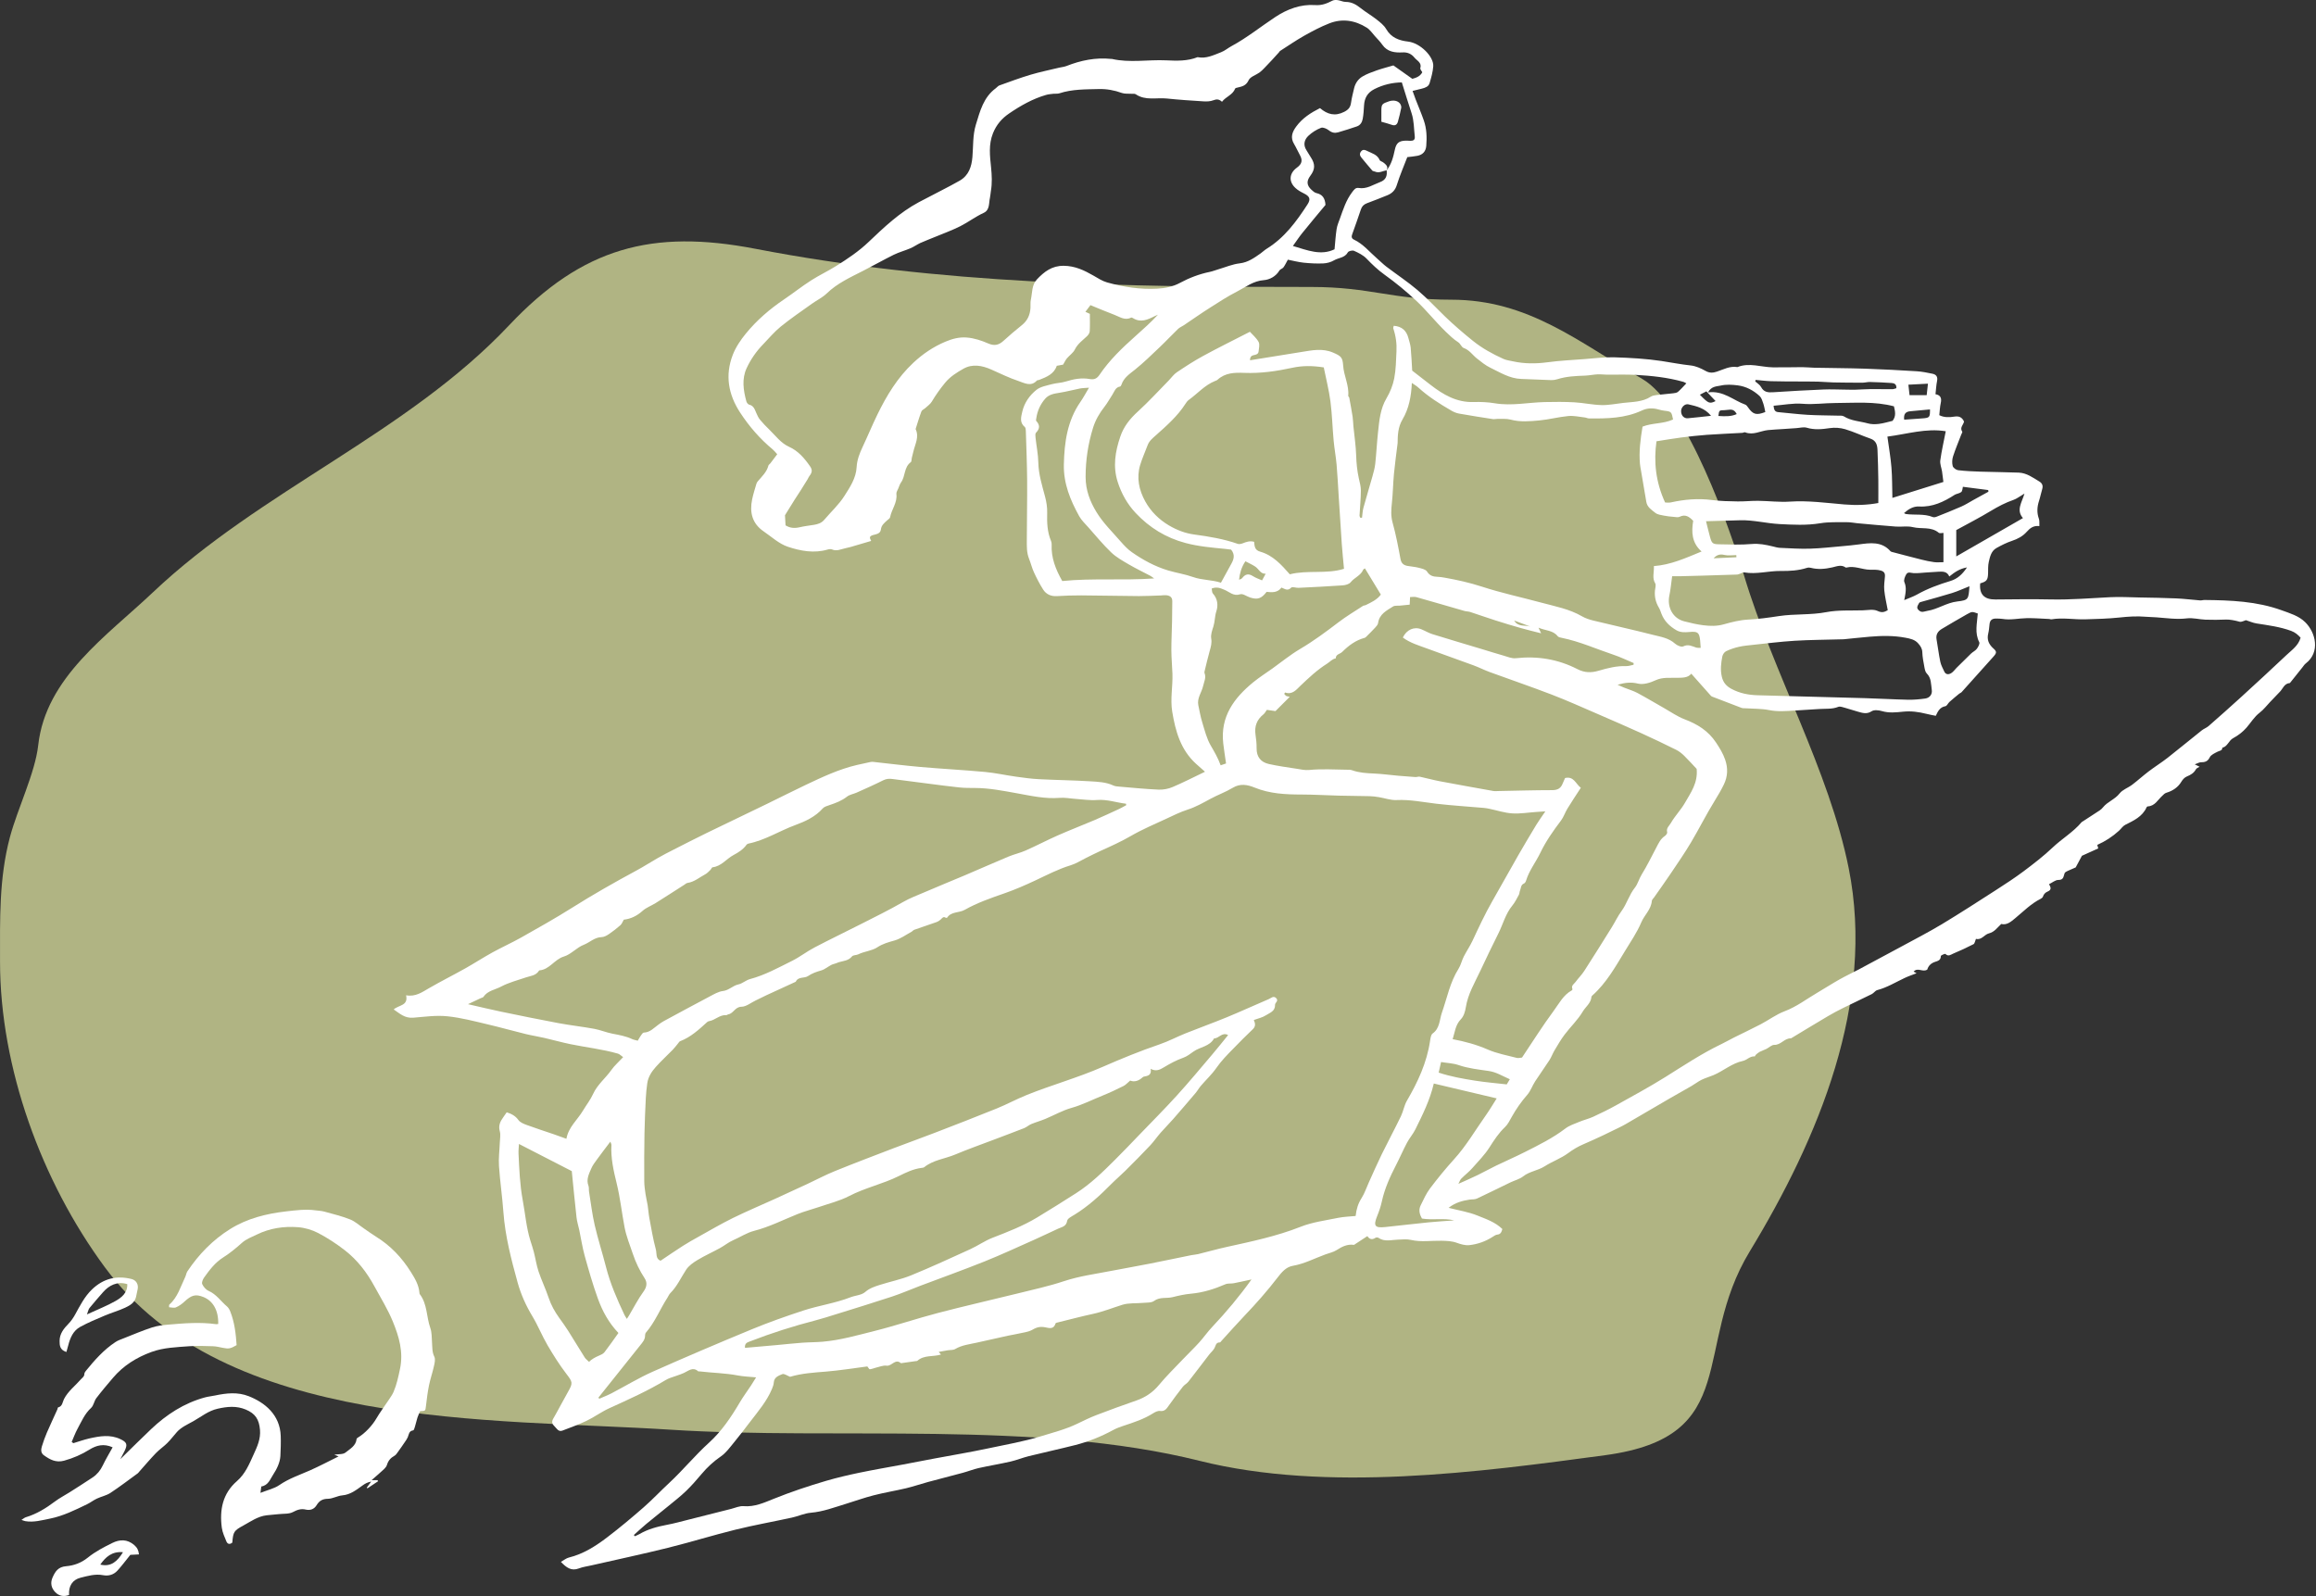 <svg width="1036" height="714" viewBox="0 0 1036 714" fill="none" xmlns="http://www.w3.org/2000/svg">
<rect x="0" y="0" width="1036" height="714" fill="#333333" stroke="none"/>
<path d="M337.882 111.299C420.876 127.297 501.876 128.382 586.538 128.382C613.112 128.382 622.603 134.076 649.177 134.076C683.802 134.076 706.069 152.994 734.593 169.508C754.685 181.14 774.151 237.463 780.148 257.455C793.26 301.158 818.23 344.73 826.969 388.426C838.977 448.463 813.473 509.171 782.679 559.89C756.551 602.925 779.765 642.673 718.143 651.001C661.606 658.641 593.466 667.759 536.554 653.531C463.448 635.255 374.066 644.378 299.919 639.612C219.548 634.445 100.759 640.034 46.834 566.85C18.538 528.449 0.013 477.652 0.013 430.185C0.013 411.278 -0.473 392.937 4.442 374.506C7.837 361.774 15.721 345.76 17.096 333.38C20.467 303.046 47.867 284.448 68.346 265.047C116.653 219.283 182.02 194.009 227.79 145.465C260.533 110.737 291.767 102.409 337.882 111.299Z" fill="#B0B483"/>
<path d="M538.979 345.221C537.444 343.857 536.18 342.778 534.958 341.655C528.111 335.39 525.795 327.079 524.36 318.357C523.437 312.702 524.644 307.091 524.46 301.451C524.346 297.942 523.991 294.447 523.976 290.952C523.962 286.591 524.204 282.229 524.289 277.868C524.346 274.927 524.317 271.972 524.388 269.031C524.431 267.099 523.266 266.446 521.647 266.289C520.865 266.218 520.07 266.36 519.288 266.389C516.021 266.488 512.739 266.687 509.472 266.673C500.862 266.616 492.253 266.417 483.63 266.36C480.007 266.346 476.37 266.474 472.747 266.687C470.105 266.843 467.988 265.877 466.624 263.746C465.061 261.289 463.726 258.675 462.504 256.032C461.609 254.1 461.126 251.983 460.331 250.009C459.194 247.21 459.308 244.283 459.322 241.371C459.322 232.549 459.535 223.712 459.464 214.89C459.408 207.559 459.109 200.229 458.882 192.898C458.867 192.245 458.811 191.349 458.399 191.009C455.97 189.02 456.765 186.505 457.291 184.175C458.2 180.197 460.558 176.859 463.641 174.401C465.445 172.966 468.116 172.526 470.46 171.886C472.52 171.318 474.722 171.318 476.754 170.679C480.277 169.585 483.843 168.903 487.451 169.571C489.668 169.983 490.804 169.216 491.926 167.553C496.359 161.018 502.013 155.62 507.866 150.406C511.318 147.323 514.771 144.269 517.981 140.788C517.456 141.015 516.93 141.229 516.418 141.484C513.35 143.047 510.267 144.439 506.872 142.365C506.602 142.209 506.176 141.982 505.991 142.081C503.15 143.544 500.848 141.712 498.433 140.817C494.853 139.467 491.33 137.961 487.778 136.512C487.039 137.492 486.357 138.401 485.533 139.495C486.173 139.794 486.826 140.092 487.522 140.419C487.522 143.004 487.608 145.604 487.466 148.19C487.423 148.943 486.855 149.809 486.286 150.363C484.326 152.239 482.081 153.759 480.803 156.359C480.05 157.893 478.402 158.973 477.251 160.322C476.683 160.99 476.313 161.842 475.546 163.135C475.106 163.22 474.012 163.419 472.719 163.647C471.497 167.355 468.145 168.676 464.778 169.983C464.465 170.111 463.996 170.04 463.811 170.253C461.212 173.122 458.271 171.361 455.714 170.508C451.551 169.116 447.559 167.17 443.524 165.366C439.362 163.49 434.958 162.681 430.952 164.968C428.039 166.616 425.07 168.448 422.797 171.205C420.581 173.89 418.592 176.688 416.816 179.672C416.148 180.794 414.941 181.604 413.946 182.527C413.364 183.067 412.412 183.422 412.171 184.062C411.19 186.647 410.423 189.318 409.571 191.946C411.275 195.484 409.343 198.666 408.59 201.962C408.363 202.928 408.093 203.894 407.866 204.86C407.71 205.513 407.809 206.465 407.411 206.764C404.328 209.008 405.053 213.029 403.092 215.771C402.524 216.566 402.226 217.561 401.842 218.484C401.501 219.308 400.876 220.203 400.976 220.984C401.473 224.877 398.816 227.875 398.163 231.412C398.063 231.952 397.282 232.378 396.799 232.833C395.563 233.969 394.256 234.978 394.043 236.882C393.816 238.899 391.656 239.013 390.449 239.396C388.659 239.965 389.014 240.689 389.696 241.996C386.499 242.948 383.544 243.829 380.589 244.681C379.737 244.923 378.87 245.122 378.004 245.306C376.1 245.704 374.281 246.713 372.221 245.818C371.667 245.576 370.858 245.661 370.247 245.846C364.138 247.65 358.057 246.485 352.403 244.596C348.468 243.275 345.115 240.135 341.564 237.706C336.449 234.197 335.242 229.182 336.449 223.414C336.946 221.027 337.7 218.711 338.381 216.367C338.495 215.955 338.779 215.572 339.063 215.231C340.868 213.1 342.984 211.182 343.723 208.312C343.822 207.914 344.32 207.644 344.59 207.289C345.598 205.968 346.593 204.633 347.672 203.212C346.863 202.345 346.309 201.607 345.627 201.038C339.93 196.308 335.156 190.81 331.093 184.601C325.752 176.447 324.288 167.838 327.783 158.76C329.104 155.35 331.278 152.125 333.608 149.27C338.481 143.289 344.32 138.274 350.727 133.941C354.804 131.185 358.683 128.102 362.831 125.445C366.468 123.115 370.417 121.268 374.083 118.967C379.126 115.799 384.084 112.489 388.474 108.312C395.435 101.677 402.453 95.029 411.048 90.44C414.429 88.636 417.867 86.903 421.263 85.127C423.962 83.706 426.675 82.342 429.318 80.808C433.352 78.464 434.617 74.585 434.986 70.238C435.398 65.422 435.086 60.492 436.52 55.804C438.367 49.766 439.93 43.501 445.471 39.452C446.011 39.055 446.451 38.43 447.048 38.217C451.693 36.554 456.325 34.821 461.055 33.415C465.26 32.164 469.579 31.298 473.841 30.261C474.935 30.005 476.086 29.92 477.109 29.508C483.516 26.993 490.079 25.644 496.998 26.354C497.112 26.354 497.225 26.34 497.339 26.354C505.394 28.215 513.549 26.61 521.647 26.993C526.378 27.221 531.151 27.391 535.711 25.573C539.533 26.368 542.871 24.649 546.238 23.356C547.9 22.717 549.321 21.467 550.912 20.614C557.802 16.892 563.897 11.963 570.404 7.658C575.845 4.05 581.826 1.833 588.29 2.274C591.358 2.487 593.56 1.549 596.004 0.299C596.672 -0.042 597.609 -0.042 598.39 0.058C599.598 0.214 600.763 0.853 601.956 0.853C604.641 0.853 606.673 2.061 608.676 3.652C610.963 5.456 613.506 6.934 615.794 8.724C617.371 9.974 619.104 11.309 620.07 13C622.329 16.892 625.866 18.142 629.915 18.611C635.257 19.222 641.422 25.317 641.124 29.65C640.954 32.193 640.215 34.722 639.49 37.194C639.036 38.756 637.515 39.282 636.038 39.651C634.745 39.978 633.467 40.291 631.876 40.674C632.415 42.18 632.813 43.345 633.254 44.482C634.475 47.635 635.811 50.733 636.919 53.929C638.198 57.608 638.311 61.444 637.999 65.28C637.8 67.709 636.436 69.23 634.063 69.698C632.558 69.997 631.023 70.11 629.517 70.295C627.94 74.415 626.15 78.535 624.815 82.811C624.09 85.155 622.684 86.49 620.624 87.343C617.598 88.593 614.529 89.758 611.461 90.923C610.097 91.434 609.23 92.273 608.747 93.722C607.511 97.472 606.162 101.166 604.84 104.888C604.485 105.868 604.585 106.692 605.608 107.175C609.813 109.15 612.668 112.773 616.078 115.714C617.456 116.893 618.72 118.2 620.155 119.294C624.801 122.817 629.688 126.042 634.12 129.806C638.425 133.458 642.289 137.634 646.366 141.57C650.344 145.405 654.521 148.985 658.84 152.466C663.059 155.861 667.662 158.362 672.507 160.564C673.814 161.16 675.319 161.317 676.74 161.643C681.869 162.78 687.011 162.766 692.225 162.07C697.709 161.331 703.25 161.061 708.762 160.649C713.251 160.308 717.769 159.711 722.258 159.853C729.262 160.081 736.294 160.464 743.213 161.501C747.56 162.155 751.865 163.022 756.254 163.49C758.542 163.732 760.857 164.769 762.903 165.92C764.707 166.943 766.228 166.857 768.046 166.246C771.015 165.252 773.871 163.647 777.195 164.229C782.508 162.098 787.779 164.272 793.078 164.343C797.439 164.414 801.801 164.257 806.176 164.257C807.966 164.257 809.771 164.471 811.561 164.513C819.147 164.669 826.733 164.684 834.32 164.939C842.006 165.195 849.691 165.621 857.377 166.09C859.735 166.232 862.094 166.715 864.423 167.198C866.1 167.539 866.881 168.548 866.498 170.437C866.114 172.313 866.029 174.245 865.788 176.362C868.217 176.788 868.6 178.265 868.132 180.368C867.748 182.115 867.691 183.934 867.492 185.738C869.652 186.832 871.967 186.747 874.297 186.377C876.201 186.065 877.636 186.59 878.559 188.579C878.332 190 876.485 191.293 877.764 193.125C877.906 193.338 877.508 193.935 877.337 194.361C876.087 197.629 874.723 200.854 873.644 204.178C873.217 205.513 873.132 207.147 873.487 208.483C873.701 209.292 875.008 210.244 875.917 210.358C879.269 210.756 882.665 210.898 886.06 211.011C891.714 211.196 897.383 211.21 903.037 211.438C906.561 211.58 909.359 213.668 912.243 215.415C913.607 216.239 913.976 217.362 913.507 218.896C912.968 220.629 912.655 222.419 912.087 224.138C911.22 226.823 911.078 229.437 912.058 232.137C912.371 233.017 912.201 234.069 912.257 235.362C909.629 235.049 908.081 236.242 906.575 237.947C904.856 239.879 902.583 241.115 900.04 241.953C897.639 242.749 895.323 243.914 893.107 245.15C890.734 246.457 890.166 249.014 889.626 251.401C889.257 253.02 889.356 254.754 889.313 256.444C889.228 259.456 888.703 260.152 885.79 260.976C885.293 265.863 887.609 268.236 892.538 268.193C900.906 268.108 909.274 268.008 917.642 268.179C926.421 268.349 935.158 267.611 943.91 267.17C948.314 266.943 952.746 267.213 957.15 267.298C962.591 267.397 968.032 267.468 973.459 267.71C977.025 267.866 980.591 268.321 984.157 268.605C984.81 268.662 985.478 268.406 986.146 268.42C997.838 268.534 1009.52 268.989 1020.64 273.023C1024.3 274.359 1028.27 275.495 1031.15 278.337C1035.88 282.968 1038.01 291.762 1031.41 296.819C1030.81 297.274 1030.4 297.97 1029.92 298.567C1028.11 300.826 1026.31 303.099 1024.5 305.358C1024.43 305.443 1024.35 305.571 1024.26 305.585C1021.8 305.77 1021.22 308.057 1019.86 309.463C1018.39 310.983 1016.95 312.518 1015.48 314.038C1013.93 315.657 1012.56 317.49 1010.81 318.825C1008.34 320.715 1006.84 323.343 1004.87 325.588C1003.24 327.449 1001.13 329.068 998.946 330.233C996.915 331.313 996.474 333.984 994.101 334.509C994.073 335.902 992.88 335.817 992.013 336.271C990.706 336.953 989.016 337.663 988.461 338.828C987.524 340.76 986.217 341.016 984.441 341.03C983.759 341.03 983.077 341.485 981.756 341.954C982.807 342.465 983.233 342.678 983.93 343.019C983.29 343.445 982.552 343.659 982.296 344.142C981.373 345.846 979.98 346.656 978.219 347.381C977.338 347.736 976.414 348.617 975.732 349.782C974.326 352.168 971.911 353.816 969.169 354.626C968.26 354.896 967.848 355.464 967.223 356.033C965.248 357.808 963.927 360.635 960.716 360.763C960.545 360.763 960.29 360.991 960.219 361.175C958.329 365.38 954.451 367.099 950.658 369.017C949.564 369.571 948.825 370.779 947.873 371.646C944.975 374.288 941.708 376.405 938.156 377.982C938.355 378.678 938.483 379.189 938.596 379.559C936.11 380.681 933.766 381.747 931.294 382.855C930.47 384.389 929.547 386.094 928.51 388.054C927.558 388.466 926.208 389.02 924.887 389.645C924.39 389.887 923.722 390.199 923.552 390.64C923.012 392.046 923.196 393.694 920.753 393.666C919.403 393.652 918.025 394.873 916.576 395.57C917.187 396.692 918.025 398.013 915.965 398.851C914.928 399.277 914.203 400.016 913.848 401.139C913.72 401.522 913.28 401.891 912.897 402.076C908.507 404.264 905.125 407.759 901.403 410.827C899.556 412.348 897.752 413.981 895.195 413.37C893.391 415.018 892.24 416.936 889.626 417.59C887.665 418.087 886.387 420.701 883.887 420.019C883.475 420.985 883.347 422.122 882.793 422.406C879.809 423.954 876.741 425.347 873.644 426.654C872.621 427.094 871.527 428.074 870.248 426.781C870.049 426.568 868.16 427.392 868.174 427.719C868.188 429.623 866.81 429.907 865.546 430.333C863.727 430.93 862.591 432.137 862.122 433.743C860.19 435.163 857.889 432.592 856.013 434.666C856.582 434.993 857.008 435.234 857.32 435.405C855.559 436.101 853.726 436.698 851.993 437.522C847.944 439.425 844.122 441.798 839.733 442.949C838.838 443.19 838.184 444.27 837.303 444.724C833.084 446.827 828.808 448.802 824.588 450.89C822.23 452.055 819.914 453.291 817.641 454.626C812.115 457.894 806.645 461.232 801.148 464.543C798.249 464.372 796.687 467.526 793.675 467.455C792.51 467.427 791.331 468.677 790.123 469.273C789.157 469.756 788.106 470.069 787.154 470.566C786.515 470.893 785.961 471.404 785.421 471.887C785.193 472.072 785.065 472.626 784.923 472.612C782.792 472.413 781.429 474.26 779.639 474.629C774.695 475.681 770.958 479.09 766.469 480.994C764.722 481.733 762.861 482.244 761.156 483.068C759.593 483.835 758.215 484.943 756.695 485.824C753.399 487.742 750.046 489.575 746.75 491.493C740.23 495.272 733.737 499.093 727.23 502.886C726.279 503.44 725.298 503.938 724.304 504.421C721.931 505.585 719.559 506.765 717.172 507.887C714.217 509.265 711.262 510.643 708.265 511.922C705.821 512.959 703.633 514.28 701.46 515.885C698.249 518.258 694.328 519.622 690.947 521.781C687.935 523.713 684.241 523.997 681.357 526.27C679.724 527.563 677.493 528.075 675.561 529.012C670.589 531.413 665.659 533.885 660.658 536.215C659.692 536.67 658.442 536.513 657.334 536.684C654.109 537.181 651.012 538.005 647.986 540.349C652.589 541.528 656.936 542.196 660.885 543.801C664.721 545.364 668.827 546.699 672.038 549.839C671.668 551.075 671.384 552.183 669.751 552.339C669.04 552.41 668.344 552.922 667.69 553.334C664.494 555.394 660.957 556.644 657.249 557.042C655.459 557.241 653.455 556.658 651.708 556.019C649.435 555.195 647.233 555.138 644.832 555.081C640.272 554.982 635.669 555.763 631.094 554.698C629.276 554.272 627.273 554.527 625.355 554.584C622.4 554.655 619.374 555.692 616.589 553.76C616.291 553.547 615.581 553.561 615.282 553.76C613.578 554.925 612.398 554.172 611.66 553.007C609.799 554.229 608.122 555.337 606.432 556.431C606.148 556.616 605.821 556.942 605.551 556.914C602.624 556.516 600.28 557.738 597.908 559.258C596.43 560.196 594.583 560.579 592.893 561.19C588.062 562.952 583.488 565.395 578.317 566.29C575.191 566.83 573.216 569.302 571.398 571.66C566.88 577.528 562.007 583.054 556.893 588.41C553.313 592.161 549.875 596.067 546.366 599.903C546.139 600.159 545.869 600.585 545.642 600.571C543.851 600.542 543.852 601.992 543.269 603.1C542.701 604.179 541.678 604.989 540.911 605.984C537.799 610.018 534.745 614.096 531.591 618.116C530.909 618.983 529.801 619.522 529.119 620.389C526.974 623.131 524.886 625.915 522.868 628.757C521.86 630.192 521.064 631.527 518.876 631.229C517.91 631.101 516.688 631.712 515.779 632.294C511.631 634.922 507.014 636.4 502.411 637.92C500.919 638.403 499.427 638.971 498.049 639.71C492.58 642.679 486.854 644.995 480.845 646.515C473.969 648.262 467.036 649.754 460.146 651.459C457.419 652.141 454.79 653.235 452.048 653.86C447.317 654.94 442.53 655.721 437.799 656.772C435.413 657.312 433.111 658.235 430.753 658.875C425.539 660.295 420.283 661.602 415.069 663.023C411.801 663.904 408.59 665.026 405.309 665.808C400.507 666.944 395.62 667.726 390.832 668.961C386.584 670.041 382.45 671.547 378.259 672.826C373.145 674.374 368.158 676.306 362.717 676.761C359.833 677.002 357.063 678.324 354.193 678.949C345.783 680.781 337.302 682.287 328.948 684.347C318.819 686.848 308.831 689.959 298.702 692.473C287.365 695.286 275.929 697.716 264.535 700.315C262.66 700.742 260.699 700.997 258.924 701.679C255.557 702.958 253.383 701.324 250.897 698.739C252.261 697.986 253.298 697.091 254.477 696.806C260.998 695.201 266.51 691.649 271.71 687.686C277.279 683.438 282.649 678.935 287.92 674.332C291.869 670.879 295.463 667.029 299.313 663.464C305.507 657.71 310.849 651.146 317.142 645.435C322.726 640.378 327.03 634.027 330.88 627.478C332.429 624.85 334.261 622.392 335.938 619.849C336.662 618.755 337.33 617.619 338.225 616.198C335.171 615.9 332.614 615.829 330.127 615.36C324.445 614.266 318.677 614.209 312.966 613.527C312.753 613.499 312.454 613.598 312.326 613.485C309.883 611.354 307.993 613.3 305.891 614.238C303.959 615.104 301.899 615.673 299.896 616.411C299.157 616.681 298.432 616.994 297.765 617.406C289.71 622.264 281.157 626.1 272.605 629.979C269.039 631.598 265.842 633.985 262.305 635.675C258.867 637.338 255.216 638.602 251.65 639.994C249.761 640.733 249.022 639.014 248.042 638.091C247.161 637.252 246.578 636.229 247.417 634.78C249.746 630.76 251.849 626.597 254.15 622.563C256.381 618.656 256.125 618.244 253.312 614.579C250.229 610.544 247.502 606.211 244.93 601.821C242.473 597.63 240.668 593.056 238.168 588.893C235.284 584.105 233.025 579.133 231.533 573.735C228.678 563.392 225.979 553.05 225.183 542.281C224.686 535.405 223.677 528.572 223.208 521.696C222.967 518.215 223.45 514.692 223.578 511.197C223.635 509.492 224.018 507.688 223.578 506.125C222.853 503.597 223.748 501.735 225.098 499.86C225.623 499.136 226.121 498.383 226.661 497.616C228.82 498.298 230.553 499.207 231.917 501.096C232.698 502.176 234.304 502.801 235.653 503.298C239.645 504.762 243.709 506.069 247.743 507.447C249.547 508.057 251.323 508.725 253.369 509.464C254.278 504.25 258.27 501.054 260.742 496.919C262.248 494.391 264.109 492.047 265.317 489.39C267.249 485.171 270.886 482.358 273.471 478.692C274.878 476.703 276.767 475.07 278.742 472.939C277.762 472.257 277.151 471.575 276.398 471.362C269.451 469.373 262.262 468.591 255.202 467.142C251.238 466.333 247.345 465.21 243.396 464.315C240.697 463.69 237.941 463.278 235.256 462.625C229.445 461.204 223.691 459.57 217.867 458.206C212.07 456.843 206.359 455.323 200.35 454.683C195.051 454.115 189.979 454.896 184.851 455.294C181.015 455.592 178.898 453.476 176.113 451.6C178.344 449.555 182.705 450.052 181.654 445.264C185.845 446.046 188.786 443.9 191.925 442.082C197.196 439.028 202.666 436.3 207.979 433.316C212.113 431.001 216.105 428.401 220.268 426.1C224.53 423.755 228.976 421.767 233.21 419.38C240.782 415.104 248.354 410.856 255.713 406.224C265.16 400.272 274.849 394.76 284.68 389.461C287.976 387.685 291.116 385.639 294.369 383.792C296.528 382.556 298.759 381.406 300.975 380.283C306.004 377.726 311.019 375.14 316.091 372.668C325.126 368.264 334.205 363.946 343.254 359.556C348.965 356.785 354.605 353.902 360.331 351.188C367.789 347.651 375.262 344.113 383.359 342.224C385.334 341.755 387.323 341.329 389.312 340.917C389.724 340.831 390.179 340.803 390.591 340.846C397.666 341.613 404.726 342.508 411.815 343.133C421.405 343.971 431.037 344.468 440.626 345.349C445.215 345.775 449.747 346.798 454.321 347.438C457.774 347.921 461.254 348.418 464.735 348.588C472.407 348.986 480.078 349.071 487.75 349.54C491.202 349.753 494.739 349.881 498.007 351.401C498.802 351.771 499.754 351.842 500.649 351.913C506.531 352.41 512.398 353.006 518.28 353.262C520.354 353.347 522.612 352.921 524.516 352.111C529.275 350.094 533.878 347.722 538.865 345.335L538.979 345.221ZM620.184 76.276C622.428 73.577 623.238 70.281 623.948 66.956C624.573 64.101 625.667 63.078 628.509 62.936C629.304 62.893 630.1 62.979 630.895 62.993C632.259 63.021 633.04 62.552 632.856 60.99C632.458 57.538 632.543 54.028 631.435 50.661C629.972 46.201 628.594 41.725 627.074 36.867C622.954 36.924 618.791 37.833 614.771 39.879C611.688 41.456 610.353 43.871 610.168 47.167C610.054 49.184 609.941 51.215 609.571 53.19C609.301 54.654 608.52 56.017 606.986 56.543C604.215 57.509 601.402 58.376 598.59 59.2C597.126 59.626 595.819 59.398 594.498 58.361C593.546 57.608 591.855 56.827 590.932 57.182C588.872 57.978 586.869 59.242 585.264 60.762C583.431 62.496 582.849 64.811 584.411 67.212C585.093 68.249 585.676 69.343 586.358 70.38C588.375 73.42 588.332 75.722 586.13 78.663C584.369 81.007 584.496 82.91 586.656 84.914C587.309 85.525 588.062 86.206 588.886 86.391C591.458 86.959 592.708 88.522 592.921 91.676C589.682 95.583 586.074 99.873 582.564 104.22C581.186 105.925 579.979 107.772 578.345 110.045C584.994 112.02 590.875 114.463 596.97 111.523C597.282 108.298 597.453 105.385 597.893 102.516C598.149 100.868 598.817 99.276 599.399 97.7C600.849 93.665 602.141 89.545 604.798 86.05C605.579 85.013 606.318 83.848 607.724 84.09C611.39 84.701 614.231 82.612 617.371 81.447C619.956 80.495 620.61 78.648 620.269 76.177L620.184 76.262V76.276ZM295.435 564.06C298.887 561.744 302.126 559.514 305.436 557.397C307.695 555.948 310.039 554.641 312.383 553.334C317.526 550.478 322.598 547.481 327.868 544.895C334.062 541.855 340.427 539.184 346.706 536.329C351.551 534.127 356.367 531.896 361.197 529.651C365.303 527.734 369.309 525.588 373.5 523.898C382.294 520.332 391.173 516.965 400.038 513.57C406.062 511.268 412.142 509.109 418.166 506.779C427.443 503.199 436.72 499.619 445.925 495.882C450.401 494.064 454.676 491.734 459.166 489.916C470.389 485.384 482.096 482.173 493.219 477.3C501.587 473.635 510.054 470.168 518.72 467.213C522.655 465.878 526.363 463.889 530.241 462.326C536.421 459.854 542.701 457.596 548.866 455.067C555.132 452.481 561.297 449.64 567.534 446.983C568.571 446.543 569.693 445.293 570.915 446.585C572.066 447.793 570.332 448.617 570.361 449.469C570.475 452.467 567.974 453.078 566.27 454.214C564.721 455.237 562.746 455.621 560.871 456.317C561.61 458.022 561.681 459.258 560.36 460.494C557.419 463.25 554.606 466.148 551.779 469.032C549.051 471.816 546.309 474.572 544.064 477.826C542.09 480.681 539.476 483.082 537.203 485.739C536.322 486.762 535.668 487.969 534.802 488.992C531.463 492.942 528.096 496.863 524.687 500.755C522.911 502.787 520.979 504.69 519.203 506.722C517.583 508.569 516.191 510.629 514.515 512.419C510.892 516.269 507.156 520.019 503.42 523.742C501.36 525.787 499.129 527.663 497.083 529.722C492.04 534.837 486.769 539.667 480.618 543.446C479.396 544.199 477.549 545.094 477.379 546.131C476.967 548.731 475.035 548.901 473.344 549.669C469.849 551.274 466.383 552.965 462.874 554.527C455.415 557.837 448.014 561.29 440.442 564.33C430.88 568.166 421.191 571.632 411.559 575.269C407.354 576.86 403.206 578.678 398.944 580.085C390.562 582.855 382.109 585.427 373.685 588.055C370.772 588.964 367.874 589.902 364.919 590.669C354.918 593.254 345.087 596.38 335.455 600.116C334.304 600.557 333.025 600.912 333.253 603C338.097 602.574 342.913 602.162 347.743 601.722C351.437 601.381 355.131 600.969 358.839 600.699C361.893 600.471 364.962 600.514 368.016 600.244C375.944 599.562 383.587 597.346 391.244 595.428C400.777 593.041 410.111 589.859 419.629 587.373C431.335 584.304 443.155 581.648 454.904 578.735C461.922 576.988 469.025 575.468 475.887 573.181C482.82 570.879 489.98 569.941 497.069 568.563C502.837 567.455 508.619 566.447 514.387 565.31C520.595 564.088 526.775 562.767 532.969 561.517C533.95 561.318 534.958 561.304 535.924 561.062C540.2 560.011 544.448 558.803 548.753 557.852C559.905 555.394 571.043 553.078 581.755 548.845C587.054 546.742 592.921 546.003 598.561 544.838C601.161 544.313 603.86 544.256 606.403 544C606.758 540.818 607.554 538.36 609.06 536.002C610.438 533.828 611.248 531.299 612.327 528.941C614.245 524.722 616.092 520.474 618.124 516.312C620.908 510.643 623.906 505.074 626.662 499.377C627.742 497.147 628.111 494.547 629.347 492.43C634.22 484.077 638.24 475.439 639.689 465.764C639.874 464.571 640.059 462.923 640.854 462.355C644.108 460.053 643.894 456.175 644.974 453.106C647.318 446.458 648.597 439.454 652.461 433.359C653.484 431.725 653.882 429.708 654.763 427.975C655.999 425.545 657.561 423.287 658.712 420.815C661.497 414.862 664.253 408.91 667.52 403.198C671.441 396.337 675.277 389.418 679.198 382.556C681.812 378.01 684.497 373.507 687.21 369.017C688.318 367.185 689.597 365.466 691.273 362.98C689.37 363.107 688.318 363.178 687.253 363.249C683.644 363.491 680.008 364.116 676.442 363.889C673.089 363.676 669.807 362.582 666.483 361.886C665.602 361.701 664.721 361.516 663.826 361.445C656.737 360.82 649.62 360.394 642.559 359.57C636.621 358.874 630.767 357.638 624.715 357.922C622.087 358.05 619.402 357.041 616.731 356.615C615.396 356.402 614.06 356.217 612.711 356.189C608.08 356.075 603.448 356.061 598.817 355.947C593.29 355.805 587.75 355.464 582.224 355.45C575.049 355.45 568.003 355.109 561.212 352.339C558.101 351.074 554.819 350.378 551.438 352.438C548.27 354.356 544.704 355.606 541.451 357.382C538.155 359.172 534.93 361.019 531.307 362.184C527.997 363.249 524.843 364.812 521.689 366.29C516.39 368.762 510.963 371.035 505.92 373.961C501.502 376.518 496.899 378.593 492.267 380.681C490.122 381.647 488.034 382.741 485.917 383.764C483.601 384.9 481.371 386.364 478.942 387.102C473.444 388.765 468.414 391.407 463.272 393.822C458.669 395.982 454.009 398.027 449.207 399.689C443.155 401.792 437.089 403.895 431.548 407.034C428.991 408.483 425.525 407.716 423.678 410.529C423.607 410.643 423.195 410.671 423.038 410.572C421.945 409.861 421.49 410.714 420.836 411.325C420.282 411.836 419.601 412.276 418.89 412.532C415.594 413.711 412.284 414.791 408.988 415.956C408.505 416.126 408.15 416.638 407.667 416.894C405.195 418.229 402.851 419.976 400.208 420.729C397.452 421.511 394.909 422.179 392.395 423.826C389.965 425.418 386.669 425.588 383.942 426.938C383.047 427.378 381.64 427.222 381.115 427.875C379.538 429.822 377.308 429.85 375.248 430.461C374.594 430.66 373.997 431.015 373.344 431.157C371.042 431.64 369.451 433.572 367.292 434.169C365.203 434.751 363.271 435.433 361.439 436.669C359.791 437.792 357.063 436.783 355.955 439.212C351.579 441.23 347.189 443.218 342.814 445.25C341.18 446.003 339.589 446.827 337.969 447.608C335.881 448.617 333.792 450.364 331.69 450.393C328.778 450.435 328.138 453.376 325.823 453.774C325.496 453.831 325.184 454.172 324.885 454.143C321.916 453.93 319.898 456.416 317.157 456.843C316.844 456.885 316.517 457.084 316.276 457.297C312.611 460.636 308.974 464.003 304.215 465.821C303.845 465.963 303.618 466.46 303.319 466.787C302.538 467.725 301.814 468.719 300.975 469.586C298.461 472.172 295.776 474.615 293.375 477.3C291.514 479.374 289.951 481.747 289.539 484.617C289.226 486.819 288.999 489.035 288.886 491.265C288.63 496.507 288.388 501.75 288.289 507.006C288.161 514.109 288.147 521.213 288.189 528.316C288.189 530.305 288.488 532.308 288.772 534.283C288.999 535.931 289.454 537.55 289.71 539.184C290.008 541.045 290.107 542.949 290.448 544.81C291.343 549.555 292.11 554.328 293.375 558.974C293.844 560.693 293.204 563.236 295.491 564.003L295.435 564.06ZM723.594 306.338C724.588 306.778 725.554 307.247 726.563 307.645C728.552 308.455 730.64 309.037 732.515 310.046C736.593 312.234 740.556 314.62 744.591 316.907C747.546 318.584 750.373 320.587 753.527 321.78C759.266 323.954 764.125 326.923 767.62 332.194C769.254 334.652 770.745 337.095 771.697 339.837C773.004 343.602 772.905 347.31 771.115 350.989C769.893 353.504 768.487 355.862 767.023 358.249C763.273 364.315 760.076 370.736 756.425 376.874C753.612 381.604 750.487 386.136 747.418 390.697C744.989 394.319 742.431 397.857 739.931 401.451C739.562 401.977 738.937 402.502 738.894 403.071C738.596 406.892 735.57 409.35 734.177 412.66C732.288 417.149 729.461 421.241 726.918 425.432C722.599 432.507 718.564 439.809 712.228 445.42C712.072 445.563 711.916 445.79 711.887 445.989C711.674 448.802 709.273 450.393 707.995 452.566C705.793 456.289 702.525 459.357 699.897 462.838C698.221 465.054 696.814 467.498 695.379 469.898C694.527 471.319 693.973 472.939 693.078 474.317C691.018 477.513 688.759 480.582 686.699 483.778C685.435 485.739 684.667 488.097 683.162 489.816C680.477 492.871 678.203 496.152 676.229 499.676C675.348 501.252 674.524 502.971 673.26 504.179C670.432 506.85 668.344 510.046 666.298 513.271C664.139 516.681 661.298 519.494 658.684 522.491C657.164 524.239 655.274 525.659 653.64 527.322C653.1 527.876 652.859 528.714 652.376 529.623C655.544 528.188 658.314 527.009 661.013 525.688C663.755 524.367 666.412 522.847 669.154 521.525C673.43 519.451 677.791 517.576 682.025 515.431C688.276 512.277 694.569 509.18 700.195 504.889C702.028 503.483 704.4 502.744 706.574 501.835C708.549 501.011 710.666 500.528 712.598 499.647C716.078 498.042 719.545 496.351 722.897 494.49C730.299 490.356 737.772 486.321 744.96 481.832C753.2 476.675 761.269 471.291 770.049 467.086C771.981 466.162 773.828 465.068 775.746 464.116C779.695 462.142 783.688 460.281 787.594 458.235C791.203 456.345 794.527 453.831 798.292 452.41C803.69 450.379 808.137 446.912 812.996 444.071C816.32 442.125 819.545 440.036 822.898 438.147C825.654 436.598 828.524 435.263 831.322 433.785C837.587 430.447 843.853 427.094 850.103 423.699C856.269 420.346 862.52 417.135 868.544 413.527C876.727 408.597 884.753 403.397 892.794 398.226C897.028 395.498 901.247 392.757 905.267 389.745C909.743 386.378 914.218 382.94 918.267 379.09C922.401 375.169 927.416 372.271 931.11 367.867C931.252 367.696 931.479 367.597 931.663 367.483C934.192 365.849 936.735 364.23 939.236 362.553C939.79 362.184 940.315 361.701 940.727 361.175C942.773 358.632 946.055 357.638 948.129 354.981C949.464 353.262 951.936 352.467 953.769 351.074C956.298 349.157 958.656 346.997 961.185 345.079C963.955 342.977 966.91 341.144 969.652 338.999C974.766 334.993 979.767 330.83 984.867 326.781C985.805 326.028 987.027 325.616 987.936 324.835C992.837 320.53 997.738 316.211 1002.55 311.807C1009.4 305.556 1016.21 299.263 1022.96 292.898C1025.3 290.696 1028.11 288.821 1029.11 285.298C1027.96 284.005 1026.72 282.925 1024.89 282.243C1019.87 280.397 1014.64 279.743 1009.43 278.919C1007.78 278.663 1006.19 277.939 1004.66 277.456C1003.76 277.697 1002.65 278.379 1001.8 278.138C999.926 277.598 997.369 277.115 995.906 277.172C992.809 277.299 989.697 277.342 986.6 277.228C983.802 277.129 980.946 276.305 978.204 276.646C973.601 277.2 969.098 276.504 964.58 276.177C962.989 276.064 961.398 276.049 959.835 275.921C955.872 275.58 952.007 275.836 948.058 276.262C943 276.802 937.886 276.916 932.8 277.072C927.757 277.228 922.713 276.206 917.67 277.072C917.357 277.129 917.002 276.93 916.675 276.916C913.323 276.774 909.956 276.49 906.603 276.547C902.966 276.603 899.358 277.513 895.692 276.873C894.826 276.717 893.902 276.774 893.022 276.731C891.317 276.66 890.194 277.299 889.981 279.132C889.811 280.581 889.726 282.059 889.37 283.479C888.703 286.221 889.669 288.281 891.658 290.071C893.22 291.463 893.234 292.046 891.771 293.694C887.026 299.021 882.253 304.335 877.48 309.634C877.195 309.946 876.727 310.088 876.386 310.358C874.922 311.566 873.445 312.759 872.038 314.024C871.371 314.62 870.916 315.814 870.22 315.941C867.862 316.353 866.91 318.058 865.929 320.232C864.452 319.934 863.046 319.692 861.667 319.337C858.258 318.484 854.877 318.016 851.311 318.385C848.185 318.698 845.017 319.067 841.849 318.129C840.4 317.703 838.326 317.476 837.218 318.2C835.016 319.635 833.126 318.939 831.095 318.385C829.134 317.859 827.217 317.163 825.256 316.638C824.29 316.382 823.111 315.913 822.315 316.226C819.616 317.319 816.846 317.007 814.09 317.177C810.282 317.419 806.475 317.646 802.667 317.888C798.903 318.129 795.195 318.442 791.373 317.675C787.907 316.993 784.284 317.106 780.718 316.865C780.164 316.822 779.582 316.893 779.085 316.709C774.652 315.046 770.234 313.342 765.816 311.623C765.617 311.552 765.432 311.381 765.276 311.225C762.392 307.986 759.508 304.732 756.553 301.394C755.018 303.283 752.746 303.17 750.359 303.241C747.091 303.34 743.795 302.829 740.542 304.349C738.155 305.457 735.072 306.409 732.7 305.826C729.603 305.059 726.804 305.4 723.565 306.338H723.594ZM351.352 235.006C353.398 236.285 355.429 236.399 357.645 235.887C359.72 235.404 361.85 235.148 363.967 234.822C365.8 234.538 367.448 234.04 368.727 232.52C371.71 228.983 375.219 225.801 377.677 221.936C380.163 218.015 382.919 213.981 383.189 209.008C383.359 205.783 384.496 202.843 385.86 199.959C388.119 195.171 390.136 190.27 392.452 185.511C396.614 176.958 401.487 168.903 408.534 162.311C412.81 158.305 417.555 155.108 422.897 152.864C425.908 151.599 429.034 150.719 432.472 151.003C435.896 151.273 439.063 152.367 442.104 153.674C444.831 154.853 446.792 154.384 448.866 152.494C451.537 150.051 454.293 147.707 457.12 145.448C459.606 143.459 460.757 140.902 460.956 137.819C461.041 136.569 460.857 135.29 461.126 134.083C461.823 130.971 461.425 127.533 463.897 124.934C467.164 121.51 470.574 118.853 475.83 118.91C480.888 118.953 484.993 120.927 489.128 123.3C491.088 124.422 493.034 125.729 495.165 126.326C502.51 128.386 509.983 129.565 517.669 129.139C521.249 128.94 524.644 128.272 527.798 126.567C532.017 124.294 536.45 122.604 541.152 121.638C542.474 121.368 543.752 120.842 545.059 120.459C548.213 119.535 551.324 118.185 554.549 117.816C558.314 117.376 561.042 115.358 563.911 113.355C564.835 112.702 565.644 111.878 566.61 111.295C574.552 106.394 579.908 99.106 584.866 91.463C586.443 89.034 585.874 87.797 583.133 86.462C581.826 85.823 580.519 85.07 579.468 84.09C576.356 81.22 576.683 77.526 580.135 74.997C582.465 73.293 582.777 71.701 581.385 69.201C580.504 67.624 579.808 65.962 578.871 64.428C577.109 61.515 578.018 59.072 579.837 56.6C582.593 52.835 586.344 50.448 590.463 48.36C593.745 51.187 597.169 52.139 601.289 50.036C603.164 49.084 604.059 48.019 604.343 46.016C604.656 43.785 605.224 41.583 605.75 39.381C606.275 37.194 607.582 35.361 609.415 34.253C611.404 33.059 613.663 32.264 615.865 31.483C618.393 30.602 620.993 29.948 623.295 29.266C626.164 31.298 628.864 33.202 631.762 35.261C633.41 34.821 635.2 34.239 636.223 32.335C635.882 31.681 635.214 30.971 635.342 30.517C636.095 27.988 633.85 27.178 632.728 25.786C631.393 24.138 629.688 23.314 627.386 23.442C623.948 23.626 620.595 23.243 618.337 20.004C617.399 18.654 616.206 17.461 615.097 16.239C613.89 14.903 612.839 13.284 611.361 12.36C606.133 9.079 600.408 8.169 594.583 10.471C590.719 11.991 586.997 13.952 583.374 15.997C579.666 18.1 576.143 20.529 572.549 22.831C572.378 22.944 572.307 23.2 572.151 23.371C571.1 24.535 570.048 25.7 568.983 26.851C567.846 28.073 566.696 29.309 565.517 30.502C564.849 31.184 564.167 31.895 563.386 32.449C561.752 33.614 559.266 34.324 558.541 35.887C557.433 38.288 555.7 38.685 553.668 39.154C553.256 39.254 552.617 39.353 552.518 39.623C551.424 42.493 548.383 43.203 546.622 45.533C545.286 44.283 544.164 44.311 542.729 44.865C541.422 45.377 539.845 45.433 538.41 45.348C532.912 45.007 527.4 44.638 521.917 44.07C517.299 43.587 512.384 45.121 508.065 42.18C507.568 41.839 506.744 41.995 506.062 41.953C504.641 41.839 503.107 42.052 501.814 41.583C498.49 40.376 495.052 39.751 491.571 39.836C485.633 39.992 479.638 39.864 473.855 41.754C473.032 42.024 472.066 41.853 471.185 41.953C470.077 42.081 468.954 42.166 467.889 42.478C461.865 44.226 456.466 47.309 451.352 50.803C448.184 52.963 445.727 55.762 444.192 59.583C442.132 64.712 442.814 69.769 443.326 74.87C443.681 78.435 443.865 81.959 443.24 85.51C443.07 86.49 443.055 87.499 442.828 88.465C442.274 90.88 442.828 93.949 440.029 95.228C436.35 96.918 433.139 99.39 429.574 101.194C425.894 103.041 422.001 104.448 418.194 106.025C416.02 106.934 413.818 107.744 411.673 108.71C410.167 109.406 408.804 110.414 407.269 111.068C404.797 112.119 402.155 112.815 399.754 113.995C395.137 116.268 390.662 118.839 386.073 121.169C380.362 124.081 374.523 126.709 369.806 131.284C367.888 133.131 365.36 134.324 363.158 135.901C358.484 139.24 353.724 142.479 349.264 146.087C346.38 148.431 343.964 151.344 341.365 154.029C338.31 157.168 335.81 160.777 333.992 164.698C331.761 169.5 332.514 174.6 333.864 179.558C334.02 180.126 334.602 180.908 335.1 181.021C337.131 181.476 337.586 183.11 338.268 184.672C338.737 185.766 339.248 186.889 339.987 187.798C341.265 189.346 342.686 190.795 344.121 192.188C346.934 194.915 349.249 198.211 353 199.902C357.049 201.72 359.833 204.988 362.305 208.539C363.484 210.23 363.342 211.352 362.021 213.029C361.709 213.427 361.538 213.952 361.268 214.393C360.288 215.998 359.293 217.603 358.285 219.194C357.361 220.644 356.381 222.064 355.472 223.527C353.994 225.872 352.545 228.244 351.139 230.503C351.224 231.938 351.295 233.387 351.395 235.092L351.352 235.006ZM758.968 344C757.22 342.153 755.345 340.036 753.342 338.075C752.305 337.067 751.112 336.101 749.819 335.461C744.662 332.904 739.476 330.404 734.234 328.031C727.742 325.091 721.207 322.249 714.672 319.422C707.824 316.467 701.019 313.398 694.072 310.728C684.895 307.204 675.589 304.036 666.355 300.655C663.912 299.76 661.582 298.553 659.138 297.658C652.248 295.115 645.315 292.714 638.439 290.156C634.689 288.764 630.796 287.656 627.514 285.213C629.233 281.661 632.6 280.198 635.868 281.547C637.501 282.215 639.036 283.167 640.712 283.692C648.028 285.965 655.387 288.139 662.718 290.341C665.957 291.321 669.182 292.344 672.436 293.268C674.268 293.779 676.2 294.66 677.99 294.475C687.722 293.396 696.97 294.901 705.636 299.362C708.833 301.01 711.802 301.039 715.084 300.073C719.104 298.894 723.153 297.856 727.415 297.999C728.509 298.041 729.617 297.615 730.725 297.402C730.725 297.146 730.754 296.89 730.768 296.635C727.742 295.37 724.773 293.907 721.675 292.884C714.004 290.327 706.602 286.96 698.618 285.355C697.979 285.227 697.141 285.07 696.785 284.616C694.683 281.917 691.416 282.215 688.219 280.809C688.716 281.888 688.958 282.428 689.37 283.323C686.159 282.499 683.19 281.803 680.263 280.965C676.456 279.885 672.677 278.749 668.912 277.541C665.148 276.348 661.426 275.012 657.675 273.79C656.823 273.521 655.871 273.549 655.018 273.307C647.872 271.262 640.726 269.145 633.566 267.142C632.699 266.9 631.705 267.113 630.753 267.113C630.682 268.435 630.654 269.287 630.583 270.509C628.992 270.665 627.571 270.807 626.136 270.949C625.142 271.049 623.934 270.835 623.181 271.304C620.269 273.137 617.016 274.714 616.447 278.749C616.348 279.459 615.723 280.155 615.197 280.723C614.075 281.973 612.867 283.138 611.674 284.332C611.29 284.715 610.878 285.241 610.395 285.369C606.375 286.434 603.249 288.835 600.351 291.691C599.399 292.628 597.538 292.643 597.51 294.532C595.89 294.83 594.91 296.109 593.631 296.905C589.199 299.689 585.491 303.198 581.726 306.778C580.007 308.412 578.118 310.983 574.893 309.804C574.836 309.79 574.666 310.103 574.453 310.401C574.708 310.699 574.95 311.097 575.291 311.31C575.66 311.523 576.143 311.537 576.939 311.736C574.538 314.137 572.478 316.197 570.546 318.129C569.111 317.93 567.889 317.746 566.696 317.575C566.128 318.328 565.772 319.11 565.176 319.578C562.192 321.951 561.07 324.963 561.624 328.713C561.922 330.702 562.136 332.734 562.107 334.737C562.05 338.629 564.011 340.988 567.591 341.797C571.64 342.707 575.788 343.261 579.894 343.9C581.783 344.198 583.729 344.653 585.59 344.468C591.23 343.914 596.856 344.284 602.482 344.355C603.264 344.355 604.116 344.326 604.826 344.596C608.023 345.733 611.319 345.917 614.672 346.059C618.266 346.216 621.831 346.727 625.426 347.04C627.997 347.267 630.569 347.48 633.14 347.636C633.794 347.679 634.504 347.338 635.115 347.48C638.07 348.105 640.996 348.929 643.965 349.497C651.95 351.003 659.948 352.424 667.946 353.859C668.714 354.001 669.537 353.902 670.333 353.887C678.331 353.745 686.329 353.49 694.328 353.49C696.757 353.49 698.206 352.68 699.03 350.492C699.343 349.668 699.726 348.872 700.082 348.077C704.017 347.111 704.869 350.733 707.142 352.438C705.068 355.635 703.051 358.647 701.161 361.729C700.096 363.463 699.471 365.494 698.263 367.099C694.825 371.66 691.515 376.334 689.057 381.462C687.026 385.696 684.028 389.418 682.65 393.964C682.508 394.447 682.153 395.072 681.741 395.243C680.207 395.868 680.405 397.374 679.908 398.525C679.667 399.093 679.723 399.789 679.425 400.315C678.516 401.962 677.678 403.696 676.499 405.131C673.444 408.824 672.336 413.47 670.248 417.632C667.463 423.145 664.821 428.728 662.193 434.311C659.692 439.624 656.623 444.71 655.686 450.691C655.402 452.538 654.748 454.683 653.498 455.962C650.998 458.533 650.827 461.758 649.804 464.898C655.331 465.949 660.502 467.341 665.531 469.543C669.622 471.333 674.155 472.129 678.516 473.28C679.241 473.464 680.079 473.18 680.831 473.123C685.548 466.091 689.995 458.988 694.967 452.268C697.382 449.001 699.3 445.108 703.15 443.034C703.292 442.949 703.449 442.608 703.392 442.48C702.696 440.917 704.088 440.235 704.77 439.312C706.02 437.607 707.568 436.101 708.705 434.325C712.868 427.861 716.945 421.34 721.008 414.805C722.485 412.419 723.693 409.833 725.341 407.588C727.742 404.321 728.75 400.315 731.35 397.075C732.6 395.527 733.183 393.126 734.376 391.208C736.749 387.386 738.709 383.309 740.826 379.331C741.863 377.357 742.744 375.297 744.747 373.99C745.258 373.649 745.898 372.768 745.77 372.328C745.244 370.438 746.708 369.472 747.432 368.179C749.251 364.997 751.865 362.383 753.711 359.172C756.368 354.541 759.565 350.208 758.954 343.971L758.968 344ZM503.775 360.252C503.746 360.025 503.718 359.797 503.689 359.57C499.385 359.059 495.251 357.538 490.761 357.894C487.551 358.149 484.283 357.609 481.058 357.396C478.7 357.24 476.313 356.743 473.983 356.942C467.477 357.467 461.197 356.033 454.918 354.896C448.695 353.774 442.53 352.552 436.18 352.523C433.835 352.523 431.477 352.523 429.147 352.282C424.573 351.813 420.027 351.188 415.466 350.606C410.082 349.924 404.698 349.242 399.313 348.517C397.836 348.318 396.515 348.361 395.08 349.085C391.187 351.046 387.181 352.808 383.189 354.598C381.768 355.237 380.078 355.464 378.898 356.388C376.512 358.263 373.813 359.257 371.028 360.195C369.977 360.55 368.727 360.891 368.045 361.658C364.706 365.423 360.203 367.483 355.785 369.103C348.695 371.702 342.26 375.908 334.759 377.413C334.446 377.47 334.105 377.698 333.92 377.939C332.443 380.042 330.156 381.448 328.138 382.514C324.928 384.218 322.683 387.557 318.762 387.997C318.393 388.04 318.137 388.836 317.753 389.205C317.043 389.887 316.347 390.668 315.494 391.123C312.895 392.501 310.607 394.547 307.539 395.001C307.041 395.072 306.601 395.498 306.146 395.797C301.856 398.539 297.58 401.323 293.261 404.022C291.358 405.216 289.113 405.997 287.479 407.46C284.936 409.762 282.109 411.097 279.04 411.438C278.444 412.447 278.145 413.37 277.52 413.91C275.915 415.317 274.224 416.652 272.463 417.845C271.468 418.513 270.261 419.224 269.124 419.238C265.956 419.309 263.811 421.639 261.097 422.69C257.943 423.912 255.443 426.966 252.261 427.918C247.999 429.197 245.854 433.757 241.265 434.126C241.18 434.126 241.095 434.268 241.038 434.354C239.674 436.499 237.287 436.584 235.184 437.294C231.448 438.573 227.555 439.567 224.103 441.4C221.461 442.806 218.122 443.176 216.247 445.975C216.034 446.301 215.452 446.372 215.04 446.557C213.335 447.353 211.644 448.148 209.343 449.242C214.628 450.45 219.216 451.572 223.862 452.538C232.499 454.328 241.151 456.104 249.817 457.723C255.145 458.718 260.543 459.3 265.871 460.281C268.627 460.792 271.255 461.929 274.011 462.454C277.009 463.023 279.992 463.548 282.791 464.869C283.487 465.196 284.283 465.296 285.291 465.58C285.746 464.813 286.144 464.031 286.641 463.335C287.024 462.809 287.521 461.971 287.976 461.957C290.846 461.872 292.537 459.798 294.597 458.349C295.335 457.823 296.06 457.283 296.855 456.857C303.717 453.149 310.565 449.427 317.469 445.79C319.359 444.795 321.348 443.602 323.379 443.361C326.064 443.048 327.769 440.945 330.298 440.406C332.102 440.022 333.651 438.516 335.455 438.033C342.175 436.243 348.212 432.89 354.364 429.836C357.788 428.131 360.856 425.702 364.252 423.926C371.128 420.317 378.131 416.965 385.05 413.441C391.358 410.231 397.751 407.119 403.874 403.582C406.999 401.778 410.324 400.556 413.591 399.15C419.572 396.564 425.624 394.12 431.633 391.577C438.154 388.807 444.633 385.923 451.168 383.196C453.654 382.158 456.339 381.59 458.796 380.496C463.641 378.351 468.343 375.879 473.188 373.734C478.629 371.333 484.184 369.202 489.653 366.872C493.333 365.295 496.956 363.59 500.592 361.914C501.686 361.403 502.723 360.792 503.789 360.223L503.775 360.252ZM353.412 615.942C352.233 615.502 350.784 614.408 349.931 614.763C348.354 615.417 346.323 616.07 346.138 618.443C346.067 619.437 345.726 620.432 345.328 621.355C343.041 626.839 339.205 631.3 335.654 635.945C333.153 639.213 330.667 642.495 328.039 645.677C326.334 647.751 324.672 650.038 322.498 651.53C319.217 653.789 316.404 656.374 313.861 659.4C311.63 662.043 309.357 664.671 306.871 667.058C304.399 669.445 301.671 671.547 299.015 673.735C295.733 676.434 292.38 679.048 289.113 681.762C287.195 683.353 285.391 685.058 283.544 686.72L283.97 687.274C284.652 686.961 285.376 686.706 286.016 686.322C289.781 684.12 293.9 683.012 298.148 682.202C301.572 681.563 304.939 680.625 308.32 679.773C314.571 678.21 320.808 676.619 327.044 675.042C328.905 674.573 330.823 673.664 332.642 673.82C337.529 674.232 341.862 672.243 346.053 670.553C353.781 667.441 361.652 664.799 369.622 662.469C374.509 661.048 379.481 659.883 384.468 658.846C390.889 657.511 397.367 656.417 403.817 655.209C408.491 654.329 413.151 653.419 417.81 652.539C425.922 651.019 434.063 649.669 442.132 647.95C449.946 646.274 457.845 644.938 465.531 642.58C471.057 640.889 476.626 639.469 481.868 636.954C484.71 635.59 487.536 634.184 490.477 633.061C496.387 630.788 502.34 628.629 508.321 626.555C512.355 625.148 515.666 622.932 518.436 619.594C521.76 615.587 525.511 611.922 529.105 608.143C531.52 605.6 534.063 603.185 536.407 600.599C538.439 598.355 540.172 595.826 542.26 593.624C548.582 586.933 554.464 579.9 559.82 572.399C557.163 572.967 554.535 573.578 551.878 574.09C550.642 574.331 549.25 574.061 548.156 574.544C543.212 576.675 538.183 578.281 532.784 578.764C530 579.005 527.23 579.63 524.516 580.312C521.788 580.994 518.848 580.085 516.22 582.017C515.026 582.898 512.995 582.699 511.333 582.869C508.25 583.168 504.982 582.827 502.084 583.722C497.709 585.086 493.447 586.819 488.929 587.799C483.8 588.907 478.714 590.257 473.628 591.507C473.103 591.635 472.25 591.777 472.165 592.09C471.355 594.831 469.352 594.164 467.491 593.794C465.502 593.411 463.868 593.695 461.993 594.803C460.061 595.954 457.56 596.153 455.302 596.692C453.881 597.033 452.432 597.218 451.011 597.531C446.309 598.568 441.621 599.619 436.933 600.67C433.651 601.409 430.27 601.736 427.272 603.526C426.363 604.066 425.027 603.909 423.891 604.094C422.627 604.307 421.376 604.549 419.913 604.804C420.41 605.387 420.609 605.628 420.907 605.984C417.384 607.092 413.335 606.083 410.324 608.811C410.182 608.939 409.883 608.896 409.656 608.924C407.44 609.237 405.238 609.549 403.022 609.862C400.45 607.617 398.887 611.311 396.6 610.97C395.847 610.856 395.023 610.999 394.284 611.183C392.679 611.581 391.116 612.078 389.525 612.519C389.341 612.575 389.127 612.519 388.871 612.519C388.559 612.092 388.232 611.652 387.977 611.311C381.797 612.107 375.688 613.101 369.536 613.613C364.11 614.053 358.711 614.365 353.383 615.957L353.412 615.942ZM748.398 187.684C747.73 184.232 747.589 184.104 744.662 183.763C743.767 183.664 742.886 183.465 742.019 183.223C739.434 182.456 736.891 182.499 734.433 183.65C726.932 187.159 718.905 187.272 710.864 187.201C710.211 187.201 709.557 186.832 708.904 186.761C706.46 186.491 703.974 185.894 701.559 186.121C697.198 186.533 692.907 187.684 688.546 188.096C684.298 188.48 680.022 188.878 675.746 187.727C673.87 187.23 671.782 187.457 669.793 187.4C669.139 187.386 668.458 187.599 667.833 187.5C662.775 186.718 657.703 185.923 652.66 185.028C651.481 184.814 650.287 184.317 649.236 183.706C644.022 180.68 638.922 177.47 634.447 173.378C633.68 172.668 632.742 172.156 631.549 171.318C631.279 177.37 630.228 182.826 627.386 187.627C625.369 191.037 625.213 194.574 625.184 198.268C625.184 198.382 625.156 198.495 625.142 198.609C624.602 203.042 623.977 207.474 623.551 211.935C623.139 216.282 623.096 220.658 622.627 224.991C622.3 228.003 622.101 230.83 622.954 233.856C624.431 239.169 625.468 244.61 626.463 250.037C626.818 251.969 627.798 252.807 629.475 253.148C631.137 253.475 632.87 253.546 634.504 253.972C635.868 254.327 637.729 254.697 638.34 255.691C639.59 257.694 641.209 257.993 643.198 258.064C644.207 258.106 645.216 258.248 646.21 258.433C651.879 259.428 657.433 260.678 662.946 262.468C671.626 265.295 680.618 267.213 689.441 269.599C695.635 271.276 702 272.427 707.668 275.723C709.216 276.618 710.992 277.2 712.739 277.626C721.619 279.786 730.54 281.746 739.377 284.005C742.801 284.886 746.438 285.369 749.293 287.954C750.203 288.778 752.12 289.588 752.958 289.176C755.203 288.054 756.894 289.119 758.783 289.716C759.352 289.887 760.005 289.787 760.758 289.83C760.673 288.565 760.63 287.557 760.516 286.548C760.119 282.911 759.437 282.4 755.701 282.741C753.712 282.911 751.708 283.011 749.862 281.931C746.85 280.169 744.463 277.882 743.199 274.558C742.844 273.606 742.531 272.611 742.005 271.759C740.627 269.429 740.073 266.957 740.286 264.286C740.386 263.164 740.883 261.743 740.4 260.948C738.965 258.547 739.945 256.188 739.832 253.248C747.347 252.708 754.01 249.668 761.156 246.727C756.695 242.82 756.596 237.905 757.405 233.003C755.573 231.085 753.854 229.949 751.325 231.199C750.6 231.554 749.535 231.313 748.64 231.227C747.191 231.1 745.728 230.972 744.307 230.673C742.986 230.403 741.451 230.233 740.485 229.452C738.837 228.13 736.834 226.951 736.436 224.522C735.669 219.876 734.845 215.231 734.064 210.571C733.893 209.577 733.694 208.568 733.595 207.573C733.084 202.004 733.808 196.506 734.746 190.866C739.079 189.133 744.037 189.673 748.327 187.698L748.398 187.684ZM267.746 625.29C267.845 625.447 267.945 625.617 268.045 625.773C269.877 624.964 271.766 624.253 273.542 623.33C279.665 620.133 285.589 616.511 291.883 613.698C306.601 607.149 321.433 600.841 336.321 594.689C343.865 591.578 351.579 588.85 359.336 586.307C366.283 584.034 373.599 583.04 380.447 580.369C382.621 579.531 385.348 579.446 386.982 578.039C389.014 576.278 391.258 575.567 393.588 574.828C398.234 573.351 403.078 572.385 407.568 570.552C416.489 566.901 425.255 562.867 434.02 558.86C437.415 557.312 440.527 555.081 443.993 553.746C450.812 551.103 457.546 548.504 463.882 544.696C469.778 541.145 475.589 537.494 481.385 533.786C487.92 529.609 493.418 524.196 498.859 518.769C502.454 515.189 505.963 511.51 509.472 507.859C515.126 501.977 520.894 496.209 526.377 490.171C531.79 484.219 536.933 478.025 542.133 471.902C544.576 469.032 546.92 466.063 549.363 463.065C546.622 461.588 545.244 464.614 543.084 464.557C541.11 468.208 536.862 468.307 533.893 470.424C532.444 471.461 530.98 472.612 529.332 473.194C526.193 474.303 523.323 475.865 520.496 477.57C518.862 478.55 517.171 479.46 514.714 478.181C515.126 480.482 514.004 481.221 512.37 481.505C511.944 481.576 511.418 481.676 511.119 481.96C509.372 483.594 507.397 484.176 505.551 483.423C504.343 484.432 503.561 485.355 502.567 485.853C499.456 487.401 496.316 488.893 493.106 490.186C488.531 492.018 484.141 494.291 479.325 495.641C475.248 496.777 471.483 498.965 467.534 500.599C465.502 501.437 463.357 502.034 461.325 502.872C460.203 503.341 459.251 504.25 458.114 504.705C453.611 506.481 449.065 508.157 444.547 509.876C438.78 512.064 432.955 514.124 427.272 516.51C422.683 518.442 417.484 518.911 413.435 522.165C413.108 522.42 412.582 522.449 412.128 522.506C408.505 522.96 405.209 524.58 402.055 526.142C394.881 529.708 386.996 531.356 379.879 535.064C375.617 537.28 370.801 538.445 366.226 540.022C363.072 541.102 359.819 541.912 356.736 543.162C350.286 545.748 344.107 548.916 337.288 550.663C334.077 551.487 331.065 553.504 327.897 554.868C325.865 555.749 324.089 557.241 322.129 558.32C318.79 560.153 315.31 561.716 312.042 563.676C310.139 564.813 308.135 566.219 306.942 568.009C304.612 571.533 302.907 575.482 299.839 578.522C299.299 579.062 299.015 579.858 298.589 580.511C295.25 585.64 293.02 591.464 288.957 596.153C288.701 596.451 288.559 596.962 288.559 597.374C288.601 599.264 287.451 600.514 286.385 601.849C280.148 609.649 273.912 617.477 267.675 625.276L267.746 625.29ZM576.086 116.182C575.291 117.603 574.794 118.697 574.097 119.635C573.657 120.217 572.663 120.416 572.307 121.013C570.716 123.712 567.847 125.147 565.304 125.331C560.573 125.687 557.177 128.471 553.341 130.432C549.165 132.563 545.215 135.134 541.252 137.663C537.274 140.191 533.424 142.905 529.503 145.533C528.664 146.087 527.685 146.471 526.974 147.153C524.232 149.795 521.632 152.594 518.876 155.208C515.225 158.674 511.631 162.212 507.724 165.351C505.281 167.312 502.681 168.96 501.644 172.128C501.544 172.441 501.274 172.881 501.033 172.924C498.902 173.279 498.504 175.197 497.566 176.617C496.387 178.393 495.378 180.297 494.071 181.959C491.798 184.843 489.994 187.968 488.929 191.435C486.727 198.566 485.619 205.798 485.619 213.37C485.619 219.365 487.65 224.451 490.477 229.096C493.418 233.941 497.638 238.032 501.388 242.351C502.866 244.042 504.442 245.732 506.275 247.011C511.276 250.52 516.646 253.432 522.542 255.208C526.207 256.302 530.043 256.856 533.637 258.135C537.729 259.598 542.047 259.328 546.153 260.692C547.801 257.694 549.264 254.967 550.784 252.253C551.921 250.222 552.56 248.204 550.713 245.889C549.932 245.789 548.938 245.647 547.929 245.548C542.047 244.979 536.194 244.482 530.398 242.948C521.561 240.604 514.217 236.1 508.037 229.523C504.272 225.531 501.658 220.857 499.982 215.629C497.751 208.71 498.859 202.047 501.132 195.342C502.681 190.767 505.465 187.329 508.988 184.118C513.833 179.7 518.265 174.827 522.868 170.153C524.047 168.946 525.042 167.468 526.406 166.559C530.256 163.973 534.163 161.43 538.24 159.214C544.974 155.549 551.864 152.153 559.109 148.431C560.303 149.767 562.022 151.173 563.002 152.977C563.599 154.071 563.144 155.79 563.002 157.211C562.874 158.433 561.88 158.689 560.786 158.887C559.805 159.058 559.124 159.754 559.166 161.175C566.937 159.924 574.495 158.688 582.067 157.481C586.826 156.728 591.529 155.677 596.331 157.751C599.783 159.243 600.593 159.825 600.82 163.505C601.104 168.107 603.533 172.355 603.093 177.072C603.065 177.342 603.505 177.64 603.562 177.953C604.088 180.78 604.613 183.593 605.054 186.434C605.267 187.855 605.281 189.304 605.409 190.724C605.835 195.072 606.517 199.419 606.645 203.78C606.744 207.204 607.085 210.557 607.81 213.895C608.222 215.756 608.761 217.646 608.747 219.507C608.719 223.215 608.349 226.909 608.151 230.617C608.136 230.958 608.364 231.298 608.492 231.639C608.747 231.639 609.003 231.625 609.259 231.611C609.458 230.119 609.5 228.585 609.898 227.15C611.177 222.476 612.597 217.845 613.904 213.185C614.416 211.352 614.955 209.477 615.169 207.588C615.68 202.871 615.908 198.112 616.419 193.395C616.987 188.153 617.413 182.897 620.24 178.123C621.832 175.438 623.067 172.369 623.664 169.315C624.431 165.38 624.474 161.288 624.673 157.254C624.857 153.745 624.389 150.292 623.252 146.94C623.138 146.599 623.394 146.13 623.465 145.746C627.131 146.016 629.176 147.977 630.029 151.301C630.398 152.722 630.896 154.128 631.038 155.563C631.364 159.044 631.506 162.553 631.705 165.806C634.532 167.994 637.203 170.068 639.874 172.142C645.585 176.575 651.609 180.112 659.238 179.856C662.391 179.757 665.602 179.899 668.699 180.425C676.2 181.675 683.588 180.041 691.032 179.871C695.436 179.771 699.854 179.743 704.258 179.984C708.307 180.212 712.328 181.121 716.376 181.22C719.601 181.305 722.855 180.624 726.08 180.254C730.285 179.771 734.632 179.899 738.425 177.47C739.15 177.001 740.116 176.845 740.997 176.731C743.469 176.418 745.955 176.248 748.427 175.95C749.18 175.864 750.075 175.751 750.6 175.296C751.922 174.159 753.072 172.81 754.336 171.503C754.01 171.332 753.47 170.949 752.873 170.793C745.926 168.846 738.78 168.093 731.606 167.71C727.401 167.482 723.182 167.653 718.962 167.624C717.527 167.624 716.078 167.397 714.643 167.468C712.754 167.568 710.879 167.98 708.975 168.051C704.798 168.193 700.65 168.377 696.629 169.656C695.791 169.926 694.853 170.068 693.973 170.054C689.469 169.912 684.98 169.67 680.476 169.528C675.305 169.358 671.057 166.63 666.639 164.499C664.48 163.462 662.548 161.871 660.644 160.365C658.683 158.816 657.334 156.586 654.748 155.677C653.768 155.336 653.285 153.745 652.319 153.134C650.231 151.798 648.44 150.065 646.721 148.403C642.19 144.027 638.269 139.027 633.694 134.708C629.162 130.446 624.318 126.454 619.26 122.831C616.277 120.7 613.776 118.271 611.262 115.671C609.784 114.137 607.696 113.114 605.707 112.219C604.983 111.892 603.235 112.29 602.923 112.886C601.545 115.401 598.774 115.273 596.743 116.466C595.35 117.29 593.575 117.773 591.941 117.845C589.029 117.972 586.073 117.816 583.161 117.518C580.746 117.262 578.359 116.623 576.044 116.168L576.086 116.182ZM592.168 164.371C587.054 163.561 582.565 163.561 578.118 164.527C571.043 166.062 563.911 167.099 556.666 166.815C552.29 166.644 548.099 166.715 544.619 169.898C544.292 170.196 543.823 170.324 543.411 170.494C538.836 172.355 535.64 176.134 531.733 178.933C531.122 179.373 530.653 180.084 530.227 180.737C526.718 186.178 521.902 190.412 517.143 194.66C515.594 196.038 514.074 197.217 513.336 199.22C512.256 202.161 510.92 205.03 510.025 208.014C508.306 213.739 509.5 219.251 512.299 224.323C514.799 228.827 518.464 232.449 522.925 235.077C526.434 237.137 530.128 238.586 534.305 239.141C540.854 240.021 547.417 241.115 553.711 243.317C554.336 243.53 555.231 243.317 555.913 243.062C557.504 242.436 559.053 241.854 560.999 242.394C561.184 244.226 561.183 246.088 563.655 246.784C569.423 248.403 573.231 252.694 576.953 256.927C584.88 254.91 593.376 256.927 601.204 254.469C600.863 250.662 600.465 247.011 600.209 243.346C599.712 236.242 599.286 229.139 598.831 222.036C598.533 217.319 598.305 212.603 597.893 207.9C597.581 204.306 596.899 200.754 596.572 197.16C596.033 191.307 595.89 185.411 595.137 179.586C594.47 174.486 593.177 169.486 592.154 164.371H592.168ZM840.216 225.048C840.216 221.283 840.258 217.902 840.216 214.535C840.145 210.116 840.045 205.698 839.846 201.28C839.747 199.078 839.235 197.117 836.706 196.237C832.899 194.93 829.234 193.154 825.384 192.017C823.21 191.378 820.71 191.193 818.465 191.534C814.985 192.06 811.66 192.372 808.194 191.349C806.787 190.937 805.097 191.435 803.548 191.534C801.545 191.662 799.528 191.804 797.525 191.946C795.294 192.102 793.05 192.188 790.819 192.415C787.438 192.77 784.227 194.83 780.647 193.409C780.306 193.267 779.781 193.637 779.34 193.651C774.07 193.949 768.799 194.162 763.528 194.532C759.664 194.816 755.8 195.242 751.95 195.739C748.427 196.194 744.918 196.805 740.982 197.416C739.718 206.408 740.57 215.515 744.832 224.792C745.301 224.792 746.409 224.991 747.418 224.763C753.498 223.414 759.593 222.888 765.816 223.698C769.609 224.195 773.473 224.266 777.309 224.323C780.349 224.38 783.403 224.01 786.444 224.053C791.189 224.11 795.962 224.721 800.679 224.408C808.847 223.868 816.888 224.991 824.972 225.673C830.143 226.113 835.286 225.957 840.216 225.033V225.048ZM542.019 263.263C542.189 264.073 542.104 265.025 542.53 265.508C544.718 267.881 544.96 270.864 544.107 273.464C543.368 275.708 543.482 278.01 542.8 280.198C542.246 281.973 541.507 283.934 541.806 285.653C542.161 287.713 541.635 289.389 541.124 291.222C540.257 294.291 539.547 297.402 538.794 300.499C538.737 300.712 538.765 300.968 538.837 301.167C539.618 303.184 538.623 304.946 538.197 306.849C537.544 309.79 535.342 312.347 536.052 315.6C536.606 318.115 537.018 320.672 537.785 323.13C538.879 326.682 539.774 330.432 541.621 333.586C543.255 336.385 544.86 339.155 546.025 342.38C546.991 342.053 547.801 341.769 548.44 341.556C548 338.402 547.517 335.504 547.19 332.606C545.812 320.63 551.978 312.29 560.601 305.23C563.3 303.028 566.27 301.138 569.111 299.121C573.245 296.166 577.194 292.913 581.556 290.341C587.579 286.789 593.149 282.655 598.675 278.436C602.17 275.765 605.963 273.506 609.657 271.091C610.012 270.85 610.551 270.892 610.949 270.693C613.435 269.457 616.007 268.307 617.683 266.005C615.268 262.027 612.924 258.177 610.566 254.285C610.296 254.484 609.898 254.626 609.784 254.896C608.69 257.51 605.863 258.376 604.201 260.465C603.491 261.36 601.814 261.8 600.55 261.885C593.986 262.354 587.409 262.652 580.846 262.979C579.723 263.036 578.061 262.368 577.564 262.908C575.987 264.57 574.722 263.434 573.231 262.866C571.483 265.238 568.955 265.039 566.582 264.783C564.281 267.795 562.562 268.378 559.209 267.312C557.703 266.829 555.97 265.465 554.776 265.863C551.736 266.872 549.875 264.727 547.645 263.832C545.897 263.121 544.391 262.411 542.047 263.278L542.019 263.263ZM824.759 285.994C816.178 286.235 809.487 286.25 802.81 286.662C796.601 287.045 790.421 287.827 784.227 288.48C782.082 288.707 779.923 288.906 777.834 289.375C775.874 289.815 773.927 290.469 772.123 291.336C771.342 291.705 770.617 292.799 770.433 293.694C769.85 296.692 769.495 299.689 770.22 302.786C770.816 305.358 772.265 306.963 774.467 308.156C778.133 310.145 782.082 310.927 786.188 311.04C802.17 311.495 818.153 311.878 834.135 312.333C840.571 312.518 847.006 312.901 853.456 313.043C856.027 313.1 858.641 312.859 861.199 312.503C863.216 312.219 864.452 310.614 864.125 308.597C863.742 306.082 863.983 303.354 861.881 301.28C861.227 300.641 861.014 299.448 860.829 298.453C860.418 296.237 859.963 294.006 859.892 291.762C859.835 290.114 859.068 289.02 858.102 287.898C856.581 286.108 854.465 285.696 852.334 285.298C847.049 284.303 841.721 284.389 836.408 284.843C831.89 285.241 827.387 285.724 824.745 285.994H824.759ZM276.653 596.352C272.278 591.777 269.451 586.506 267.419 580.895C265.16 574.644 263.328 568.208 261.538 561.787C260.501 558.022 259.933 554.129 259.123 550.294C258.725 548.418 258.114 546.586 257.901 544.696C257.119 537.763 256.466 530.802 255.77 523.926C247.999 519.934 240.256 515.956 232.144 511.78C232.059 513.413 231.888 514.735 231.945 516.027C232.286 523.003 232.528 529.95 233.821 536.897C234.957 542.963 235.412 549.157 237.273 555.096C237.798 556.786 238.381 558.448 238.807 560.153C239.546 563.037 239.972 566.02 240.91 568.833C242.245 572.811 244.092 576.619 245.427 580.611C246.521 583.878 248.141 586.776 250.116 589.532C251.479 591.436 252.872 593.34 254.122 595.314C256.637 599.278 259.037 603.327 261.552 607.291C262.035 608.044 262.845 608.598 263.527 609.28C264.45 608.171 266.325 607.163 267.845 606.523C268.769 606.14 269.82 605.685 270.403 604.932C272.534 602.19 274.508 599.307 276.625 596.352H276.653ZM747.986 257.794C747.532 261.033 747.319 263.704 746.765 266.304C745.614 271.659 748.313 276.674 753.385 277.967C756.212 278.692 759.082 279.374 761.98 279.729C764.992 280.098 768.003 280.183 771.058 279.317C774.624 278.308 778.317 277.371 781.997 277.186C786.642 276.959 791.174 276.319 795.749 275.623C802.781 274.558 809.941 275.211 817.03 273.847C822.273 272.853 827.785 273.208 833.169 273.052C835.428 272.981 838.028 272.427 839.889 273.322C841.991 274.33 843.142 273.691 844.435 272.981C843.867 269.841 843.171 266.985 842.886 264.087C842.687 262.084 842.986 260.01 843.17 257.978C843.298 256.501 842.844 255.691 841.338 255.251C839.69 254.768 838.099 254.91 836.451 254.881C832.942 254.839 829.575 252.978 825.938 253.915C825.839 253.944 825.682 253.944 825.611 253.887C823.637 252.466 821.633 253.376 819.644 253.83C816.419 254.555 813.209 254.867 809.956 254.015C809.43 253.873 808.791 253.887 808.265 254.057C804.458 255.265 800.551 255.492 796.601 255.435C791.132 255.364 785.719 257.041 780.207 256.075C779.724 255.99 779.156 256.387 778.63 256.558C778.104 256.728 777.578 257.012 777.053 257.041C771.924 257.226 766.782 257.382 761.639 257.524C758.386 257.623 755.132 257.709 751.893 257.78C750.572 257.808 749.236 257.78 748 257.78L747.986 257.794ZM516.333 258.817C515.268 258.078 514.927 257.794 514.557 257.595C511.332 255.89 508.023 254.313 504.883 252.466C502.169 250.875 499.314 249.284 497.069 247.139C493.418 243.644 490.193 239.695 486.826 235.901C485.406 234.296 483.772 232.776 482.749 230.929C478.785 223.769 475.716 216.353 475.887 207.872C476.1 197.885 477.422 188.281 483.289 179.814C484.596 177.938 485.661 175.907 487.139 173.449C485.306 173.605 484.169 173.591 483.09 173.804C480.021 174.415 476.981 175.239 473.884 175.722C471.511 176.092 469.21 176.461 467.534 178.379C465.36 180.879 464.053 183.777 463.57 187.059C463.513 187.485 463.328 188.11 463.541 188.323C465.232 190.142 465.189 191.776 463.442 193.58C463.016 194.02 463.144 195.114 463.229 195.896C463.627 199.575 464.394 203.24 464.465 206.92C464.579 212.176 466.113 217.063 467.448 222.05C468.088 224.422 468.5 226.951 468.428 229.395C468.315 233.699 468.429 237.89 470.119 241.925C470.332 242.422 470.46 243.019 470.432 243.559C470.148 249.497 472.207 254.711 475.177 259.939C488.673 258.575 502.141 259.769 516.333 258.774V258.817ZM641.38 484.716C639.604 492.317 636.322 498.752 633.154 505.202C632.117 507.319 630.483 509.151 629.375 511.24C627.642 514.507 626.193 517.931 624.488 521.213C621.803 526.412 619.402 531.697 618.138 537.465C617.655 539.71 616.902 541.912 616.035 544.043C614.288 548.404 614.956 549.441 619.573 548.958C626.094 548.276 632.6 547.495 639.121 546.841C642.9 546.458 646.707 546.259 650.501 545.975C645.812 544.824 641.01 545.975 636.066 545.151C635.086 543.418 634.433 541.386 635.484 539.269C636.763 536.684 637.956 533.97 639.675 531.683C643.056 527.208 646.622 522.832 650.387 518.684C655.899 512.618 659.976 505.557 664.679 498.923C666.426 496.451 667.946 493.837 669.509 491.393C660.076 489.163 650.87 486.989 641.38 484.744V484.716ZM763.145 233.188C763.841 235.944 764.324 238.018 764.892 240.078C765.73 243.076 766 243.431 768.984 243.502C773.856 243.616 778.744 243.786 783.588 243.374C786.87 243.09 789.867 243.701 792.936 244.44C794.03 244.695 795.138 245.05 796.246 245.093C800.721 245.292 805.211 245.605 809.671 245.462C814.516 245.32 819.332 244.752 824.162 244.34C826.606 244.127 829.063 243.886 831.493 243.559C836.593 242.877 841.679 242.11 845.657 246.599C845.799 246.755 846.04 246.855 846.254 246.912C850.7 248.076 855.161 249.27 859.622 250.378C861.454 250.833 863.315 251.245 865.176 251.486C866.455 251.657 867.762 251.514 869.353 251.514V238.402C868.714 238.402 867.691 238.729 867.251 238.345C863.813 235.475 859.494 236.782 855.672 235.83C853.257 235.234 850.587 235.759 848.044 235.575C842.304 235.148 836.579 234.594 830.839 234.083C829.276 233.941 827.714 233.6 826.151 233.614C822.159 233.657 818.11 233.444 814.203 234.097C808.109 235.106 802.014 234.765 795.962 234.452C790.137 234.14 784.383 232.605 778.488 232.748C773.444 232.875 768.401 233.032 763.145 233.188ZM280.39 590.058C280.916 589.262 281.171 588.907 281.384 588.524C283.515 584.929 285.419 581.179 287.863 577.812C289.397 575.709 289.581 573.749 288.374 571.888C286.129 568.45 284.382 564.827 283.089 560.963C281.768 557.013 280.149 553.107 279.381 549.043C278.131 542.508 277.435 535.888 275.844 529.382C274.48 523.813 273.173 518.13 273.5 512.263C273.528 511.822 273.23 511.368 273.017 510.757C270.872 513.598 268.897 516.155 266.993 518.783C266.056 520.062 265.075 521.355 264.464 522.804C263.442 525.219 262.149 527.648 263.228 530.475C263.541 531.285 263.342 532.28 263.498 533.175C264.308 538.161 264.89 543.205 266.027 548.106C267.49 554.399 269.479 560.579 271.085 566.844C272.988 574.303 276.043 581.293 279.31 588.211C279.538 588.708 279.879 589.163 280.418 590.058H280.39ZM870.376 192.926C861.568 191.477 853.129 194.191 844.279 195.327C844.932 200.2 845.728 204.618 846.083 209.065C846.452 213.583 846.381 218.143 846.509 222.746C854.238 220.331 861.526 218.044 869.325 215.614C869.14 214.194 868.97 212.56 868.728 210.94C868.472 209.278 867.72 207.559 867.933 205.982C868.501 201.763 869.481 197.615 870.376 192.941V192.926ZM884.725 274.472C882.224 273.592 882.153 273.521 879.866 274.799C876.116 276.902 872.408 279.118 868.7 281.306C866.895 282.371 865.873 283.82 866.27 286.079C866.867 289.404 867.251 292.77 867.947 296.066C868.259 297.558 869.055 298.979 869.694 300.385C870.391 301.92 871.726 301.82 872.834 301.138C873.757 300.584 874.411 299.575 875.206 298.78C877.366 296.635 879.511 294.489 881.699 292.387C882.509 291.606 883.645 291.122 884.298 290.242C884.909 289.418 885.691 287.954 885.364 287.301C883.247 283.153 884.384 278.933 884.711 274.458L884.725 274.472ZM875.078 237.166V248.929C884.966 243.246 894.811 237.592 904.912 231.782C901.787 228.201 904.429 224.806 905.594 220.814C903.477 222.05 902.17 223.13 900.665 223.641C897.127 224.863 893.874 226.568 890.663 228.5C885.478 231.639 880.065 234.41 875.064 237.152L875.078 237.166ZM793.362 181.533C793.518 183.365 793.959 184.246 795.422 184.374C799.812 184.758 804.188 185.326 808.578 185.582C813.095 185.852 817.613 185.823 822.145 185.951C823.04 185.979 824.119 185.837 824.816 186.278C828.097 188.323 831.919 188.423 835.485 189.403C837.048 189.844 838.823 189.844 840.457 189.645C842.574 189.389 844.634 188.735 846.58 188.281C848.299 186.107 847.702 183.962 847.205 181.774C838.525 179.487 829.788 180.268 821.108 180.297C816.178 180.297 811.291 181.064 806.29 180.638C802.113 180.283 797.823 181.163 793.376 181.519L793.362 181.533ZM785.335 169.954C785.279 170.182 785.208 170.409 785.151 170.636C786.046 171.46 787.225 172.114 787.765 173.137C789.015 175.481 790.862 175.637 793.177 175.481C800.721 174.969 808.265 174.571 815.823 174.245C818.863 174.117 821.931 174.273 824.972 174.302C826.648 174.316 828.325 174.387 830.001 174.344C832.246 174.287 834.476 174.088 836.721 174.074C839.974 174.046 843.227 174.131 846.481 174.117C847.092 174.117 847.702 173.819 848.285 173.676C848.427 171.929 847.39 171.432 846.225 171.347C842.972 171.119 839.718 170.977 836.465 170.892C835.343 170.864 834.221 171.205 833.112 171.205C828.808 171.205 824.489 171.176 820.184 171.091C817.883 171.048 815.581 170.793 813.28 170.736C810.367 170.665 807.455 170.693 804.543 170.665C800.437 170.636 796.331 170.665 792.24 170.537C789.938 170.466 787.637 170.153 785.335 169.954ZM878.048 217.774C877.664 220.004 877.679 220.018 876.457 220.587C875.789 220.899 874.979 220.984 874.368 221.368C869.524 224.494 864.48 226.923 858.471 226.596C855.814 226.454 853.726 227.775 851.694 229.551C852.163 229.778 852.362 229.935 852.561 229.963C856.539 230.517 860.659 229.736 864.537 231.298C865.006 231.483 865.688 231.398 866.185 231.199C869.936 229.707 873.686 228.23 877.366 226.61C879.213 225.801 880.932 224.678 882.708 223.698C884.966 222.462 887.225 221.226 889.47 219.976L889.37 219.237C885.677 218.754 881.983 218.285 878.019 217.774H878.048ZM871.953 257.893C871.058 255.691 869.169 255.649 867.208 255.762C865.29 255.876 863.372 256.004 861.455 256.132C859.664 256.245 857.86 256.487 856.084 256.416C854.877 256.373 853.47 255.606 852.703 256.941C852.106 257.964 851.481 259.541 851.879 260.45C852.973 262.993 852.391 265.451 851.808 268.477C854.053 267.511 855.871 266.914 857.505 265.991C862.264 263.306 867.322 261.473 872.522 259.896C875.462 259.001 877.749 257.069 879.88 253.844C876.428 254.455 874.297 256.075 871.967 257.907L871.953 257.893ZM675.376 482.827C671.995 481.363 669.395 479.644 665.957 479.133C661.468 478.465 656.893 478.01 652.504 476.505C650.017 475.652 647.275 475.567 644.619 475.127C644.221 476.931 643.923 478.238 643.553 479.857C648.923 481.647 654.45 482.613 659.976 483.48C664.522 484.19 669.111 484.574 673.998 485.128C674.24 484.716 674.68 483.977 675.376 482.841V482.827ZM764.025 175.538C770.93 174.643 775.362 179.103 780.718 181.021C781.187 181.192 781.571 181.732 781.883 182.172C784.171 185.482 785.634 185.88 789.668 184.331C789.37 183.024 789.171 181.717 788.745 180.481C788.347 179.316 787.964 177.967 787.125 177.186C784.355 174.628 781.031 172.867 777.28 172.398C774.78 172.085 772.109 171.929 769.708 172.497C767.975 172.909 765.588 172.682 764.025 175.538ZM880.989 262.269C878.218 263.363 875.789 264.499 873.246 265.295C868.757 266.701 864.211 267.895 859.679 269.188C859.252 269.315 858.656 269.429 858.471 269.742C858.059 270.452 857.491 271.361 857.647 272.029C857.817 272.711 858.712 273.492 859.423 273.677C860.218 273.876 861.17 273.435 862.051 273.307C866.739 272.597 870.674 269.656 875.505 269.088C880.605 268.491 880.562 268.108 880.974 262.283L880.989 262.269ZM765.389 186.022C762.534 182.499 758.854 181.732 755.274 180.893C753.641 180.51 751.978 182.243 751.993 183.919C752.007 185.88 753.243 187.272 755.047 187.116C758.357 186.832 761.653 186.42 765.389 186.022ZM566.184 256.671C563.869 256.856 563.087 254.526 561.496 253.475C560.132 252.58 558.612 251.912 557.106 251.102C555.259 253.788 554.62 256.473 554.251 259.314C554.961 259.172 555.444 258.916 555.743 258.518C557.078 256.828 558.498 256.501 560.416 257.723C561.794 258.604 563.386 259.115 564.551 259.641C565.161 258.533 565.673 257.595 566.17 256.671H566.184ZM851.78 187.755C854.607 187.556 857.306 187.372 860.005 187.173C863.173 186.931 863.358 186.69 863.33 183.166C860.403 183.436 857.491 183.735 854.578 183.976C852.533 184.147 851.453 185.084 851.78 187.769V187.755ZM862.435 171.645C859.196 171.815 856.496 171.957 853.669 172.1C853.868 173.946 854.024 175.353 854.181 176.774H861.852C862.023 175.211 862.193 173.776 862.42 171.645H862.435ZM768.671 186.093C771.441 186.249 774.169 186.462 776.883 185.255C776.598 184.786 776.499 184.587 776.357 184.402C774.993 182.584 773.16 183.465 771.441 183.493C768.998 183.55 768.998 183.493 768.671 186.079V186.093ZM760.388 176.575C764.253 180.552 764.708 180.737 767.421 179.43C766.057 177.995 764.707 176.575 763.301 175.083C762.377 175.552 761.411 176.049 760.403 176.575H760.388ZM776.74 249.298C776.726 248.986 776.698 248.673 776.683 248.346C774.908 248.346 773.047 248.673 771.356 248.261C769.339 247.778 767.918 248.247 766.54 249.767C770.006 249.611 773.373 249.455 776.726 249.298H776.74ZM677.337 277.612C679.056 280.61 682.11 279.544 684.582 280.311C682.167 279.416 679.752 278.507 677.337 277.612Z" fill="white"/>
<path d="M187.901 631.399C187.517 632.322 187.063 633.189 186.764 634.112C186.338 635.462 186.04 636.854 185.628 638.204C185.443 638.829 185.159 639.866 184.818 639.909C182.886 640.164 182.929 641.741 182.403 642.992C182.105 643.688 181.65 644.313 181.224 644.952C180.158 646.529 179.079 648.092 177.956 649.626C177.516 650.223 177.075 650.933 176.45 651.274C174.774 652.197 173.666 653.448 173.112 655.309C172.899 656.019 172.373 656.701 171.833 657.212C170.157 658.789 168.395 660.267 166.222 662.185H168.864C168.964 662.341 169.049 662.497 169.148 662.654C167.557 663.719 165.952 664.785 164.36 665.85C164.261 665.736 164.176 665.637 164.076 665.523C164.659 664.728 165.227 663.946 166.051 662.824C164.318 663.151 163.338 663.719 162.116 664.6C159.431 666.518 156.76 668.677 153.137 668.99C150.964 669.174 148.847 670.496 146.702 670.524C144.258 670.552 142.824 671.405 141.616 673.394C140.551 675.141 138.831 675.837 136.729 675.34C134.655 674.857 132.95 675.439 131.032 676.462C129.299 677.386 126.941 677.144 124.852 677.372C122.977 677.585 121.102 677.684 119.226 677.911C115.32 678.38 112.194 680.653 108.87 682.472C104.636 684.787 104.324 685.228 103.912 690.129C102.804 691.024 101.795 690.868 101.255 689.547C100.445 687.572 99.507 685.555 99.223 683.466C98.158 675.482 99.579 668.166 106 662.597C109.722 659.372 111.512 654.968 113.458 650.677C115.05 647.197 116.655 643.759 116.3 639.667C115.902 635.007 114.226 632.393 109.949 630.603C105.773 628.856 101.681 629.254 97.391 630.22C93.157 631.157 89.961 633.871 86.366 635.874C83.838 637.281 81.025 638.545 79.163 640.619C77.7 642.253 76.351 644.085 74.76 645.648C73.154 647.225 71.251 648.504 69.702 650.123C67.145 652.78 64.758 655.621 62.3 658.377C62.073 658.633 61.888 658.931 61.618 659.13C57.555 662.085 53.577 665.14 49.386 667.896C47.582 669.075 45.295 669.515 43.306 670.453C41.8 671.163 40.465 672.229 38.959 672.953C33.589 675.553 28.204 678.224 22.323 679.403C18.729 680.113 15.092 681.165 11.327 680.525C10.915 680.454 10.531 680.27 9.594 679.957C10.517 679.389 10.972 678.963 11.512 678.792C16.356 677.343 20.547 674.743 24.568 671.732C26.642 670.169 28.986 668.975 31.188 667.583C34.626 665.395 38.064 663.222 41.445 660.963C43.448 659.628 44.911 657.823 45.977 655.593C47.27 652.865 48.847 650.28 50.381 647.495C46.431 645.705 43.107 646.6 40.067 648.49C36.487 650.72 32.737 652.354 28.659 653.476C24.994 654.485 22.294 652.95 19.61 651.033C18.189 650.024 18.302 648.461 18.757 647.012C19.396 644.966 20.107 642.921 20.959 640.946C22.465 637.465 24.085 634.027 25.647 630.561C25.789 630.248 25.818 629.68 25.988 629.637C27.977 629.183 27.949 627.222 28.617 625.929C30.449 622.349 33.645 619.991 36.188 617.065C36.842 616.312 37.709 615.9 37.737 614.72C37.737 614.237 38.064 613.698 38.391 613.314C42.326 608.484 46.432 603.824 51.688 600.372C52.782 599.647 54.089 599.221 55.325 598.724C59.53 597.062 63.693 595.286 67.983 593.879C70.313 593.112 72.827 592.814 75.299 592.601C82.417 591.99 89.534 591.407 96.666 592.402C96.979 592.444 97.305 592.331 97.618 592.302C97.76 585.966 95.103 581.875 90.912 580.227C87.531 578.906 85.713 579.332 82.531 582.287C81.408 583.338 80.101 584.29 78.709 584.887C77.843 585.256 76.663 584.872 75.626 584.83C75.669 584.119 75.598 583.807 75.711 583.707C79.504 580.355 80.797 575.567 82.871 571.248C83.255 570.438 83.355 569.472 83.838 568.748C88.909 561.161 95.16 554.712 102.917 549.867C110.546 545.094 119.084 542.977 127.906 541.954C132.268 541.457 136.658 540.86 141.076 541.471C142.411 541.656 143.775 541.684 145.068 542.039C148.947 543.105 152.896 544.071 156.632 545.548C158.848 546.429 160.724 548.191 162.755 549.555C164.588 550.791 166.364 552.126 168.239 553.277C174.703 557.269 179.746 562.611 183.781 569.046C185.6 571.944 187.319 574.8 187.617 578.295C187.631 578.522 187.645 578.792 187.759 578.948C191.197 583.423 190.714 589.12 192.49 594.121C193.214 596.152 193.086 598.496 193.257 600.699C193.413 602.815 193.257 604.904 194.294 606.978C194.848 608.1 194.408 609.862 194.095 611.254C193.47 614.11 192.49 616.88 191.907 619.735C191.282 622.818 190.899 625.958 190.529 629.098C190.274 631.214 190.373 631.229 187.944 631.328L187.901 631.399ZM32.111 645.137C32.353 645.307 32.594 645.478 32.822 645.634C35.208 644.924 37.553 644.071 39.982 643.517C44.613 642.48 49.287 641.656 53.876 643.844C56.774 645.222 57.143 646.231 55.723 649.143C55.225 650.18 54.657 651.175 53.805 652.808C58.806 647.921 63.167 643.546 67.642 639.312C74.546 632.777 82.36 627.705 91.637 625.176C93.143 624.764 94.734 624.622 96.268 624.296C101.297 623.244 106.284 622.662 111.285 624.637C118.402 627.45 125.264 632.876 125.577 642.452C125.676 645.435 125.577 648.447 125.42 651.373C125.278 654.229 123.815 657.269 122.181 659.727C120.874 661.716 119.993 664.557 116.882 665.012C116.783 665.793 116.683 666.603 116.513 667.867C119.667 666.603 122.664 665.978 124.98 664.373C129.228 661.446 134.015 659.869 138.632 657.823C142.88 655.948 146.986 653.76 151.461 651.558C150.552 651.203 150.126 651.033 149.529 650.791C151.404 650.478 153.464 650.734 154.558 649.825C156.547 648.205 159.218 646.856 159.516 643.745C159.53 643.546 159.829 643.318 160.042 643.176C163.352 641.216 166.563 637.664 168.324 634.652C170.029 631.74 172.075 629.026 173.936 626.214C174.675 625.091 175.485 623.983 176.024 622.761C177.459 619.437 178.184 615.942 178.936 612.376C180.528 604.833 178.482 597.985 175.768 591.336C173.524 585.838 170.356 580.724 167.5 575.482C164.119 569.259 159.857 563.69 154.26 559.343C150.523 556.445 146.517 553.817 142.34 551.629C139.598 550.194 136.374 549.256 133.291 549.015C126.94 548.532 120.69 549.455 114.879 552.311C112.578 553.433 110.163 554.271 108.174 556.061C105.574 558.391 102.846 560.65 99.891 562.511C96.226 564.813 93.754 568.109 91.324 571.504C90.742 572.328 90.131 573.749 90.458 574.473C91.012 575.695 92.12 576.988 93.327 577.513C96.794 579.033 98.797 582.159 101.525 584.46C102.178 585.014 102.675 585.895 103.002 586.719C104.934 591.592 105.503 596.706 105.844 601.778C103.059 603.398 102.306 603.511 99.593 602.972C98.158 602.687 96.709 602.318 95.26 602.275C91.708 602.176 88.142 602.02 84.605 602.275C78.922 602.702 73.154 602.858 67.727 604.847C61.079 607.276 55.183 610.941 50.551 616.397C48.008 619.38 45.465 622.378 43.093 625.489C42.099 626.796 41.9 628.813 40.735 629.879C37.879 632.493 36.459 635.945 34.683 639.198C33.646 641.088 32.907 643.162 32.04 645.151L32.111 645.137Z" fill="white"/>
<path d="M62.176 695.4C60.613 695.485 59.178 695.556 58.298 695.599C56.224 698.17 54.49 700.514 52.53 702.659C50.825 704.52 48.566 705.174 46.052 704.691C42.614 704.037 39.304 705.018 36.093 705.813C32.371 706.722 30.623 709.592 30.893 713.556C28.464 714.437 26.333 714.01 24.671 712.249C22.909 710.388 22.426 708.143 23.534 705.671C24.727 703 26.02 700.983 29.572 700.685C33.01 700.401 36.32 699.236 39.289 696.835C42.571 694.178 46.45 692.146 50.271 690.271C53.539 688.666 56.905 688.51 60.031 691.209C61.366 692.36 61.977 693.539 62.162 695.386L62.176 695.4ZM55.016 694.42C50.129 693.965 47.259 696.522 44.858 699.96C49.774 701.125 52.558 698.397 55.016 694.42Z" fill="white"/>
<path d="M29.683 604.846C26.756 603.88 26.671 601.948 26.656 599.987C26.642 596.648 28.546 594.347 30.72 592.117C31.856 590.937 32.822 589.517 33.618 588.068C35.791 584.118 37.808 580.084 41.119 576.887C46.176 572 52.114 570.494 58.891 572.213C60.923 572.739 61.974 574.586 61.605 576.631C61.377 577.853 61.122 579.061 60.837 580.268C60.227 582.854 58.082 584.033 56.022 585.013C53.067 586.391 49.884 587.272 46.886 588.551C43.164 590.128 39.4 591.676 35.862 593.622C32.722 595.341 31.373 598.538 30.52 601.919C30.279 602.871 29.995 603.794 29.697 604.86L29.683 604.846ZM56.959 574.5C52.385 573.066 48.705 575.125 46.133 578.052C44.059 580.396 42.014 582.769 40.025 585.184C39.57 585.738 39.457 586.576 38.888 588.039C43.747 585.795 47.895 584.189 51.703 582.016C54.374 580.481 57.044 578.464 56.945 574.5H56.959Z" fill="white"/>
<path d="M617.919 54.482C617.919 52.664 617.89 50.888 617.919 49.098C617.976 46.669 618.317 46.328 621.357 45.319C623.275 44.68 625.292 45.035 626.244 46.328C626.613 46.839 626.912 47.62 626.812 48.203C626.414 50.291 625.889 52.365 625.321 54.411C624.923 55.846 624.028 56.4 622.479 55.818C621.116 55.306 619.68 54.979 617.919 54.468V54.482Z" fill="white"/>
<path d="M620.267 76.19C618.534 76.46 616.914 77.596 615.068 76.772C614.67 76.587 614.102 76.602 613.86 76.317C612.184 74.385 610.55 72.411 608.931 70.436C608.192 69.541 608.121 68.589 608.888 67.68C609.74 66.671 610.678 67.083 611.63 67.566C613.704 68.603 616.091 69.115 617.156 71.601C617.369 72.112 618.293 72.269 618.804 72.695C619.898 73.618 621.248 74.499 620.211 76.275L620.296 76.204L620.267 76.19Z" fill="white"/>
</svg>

